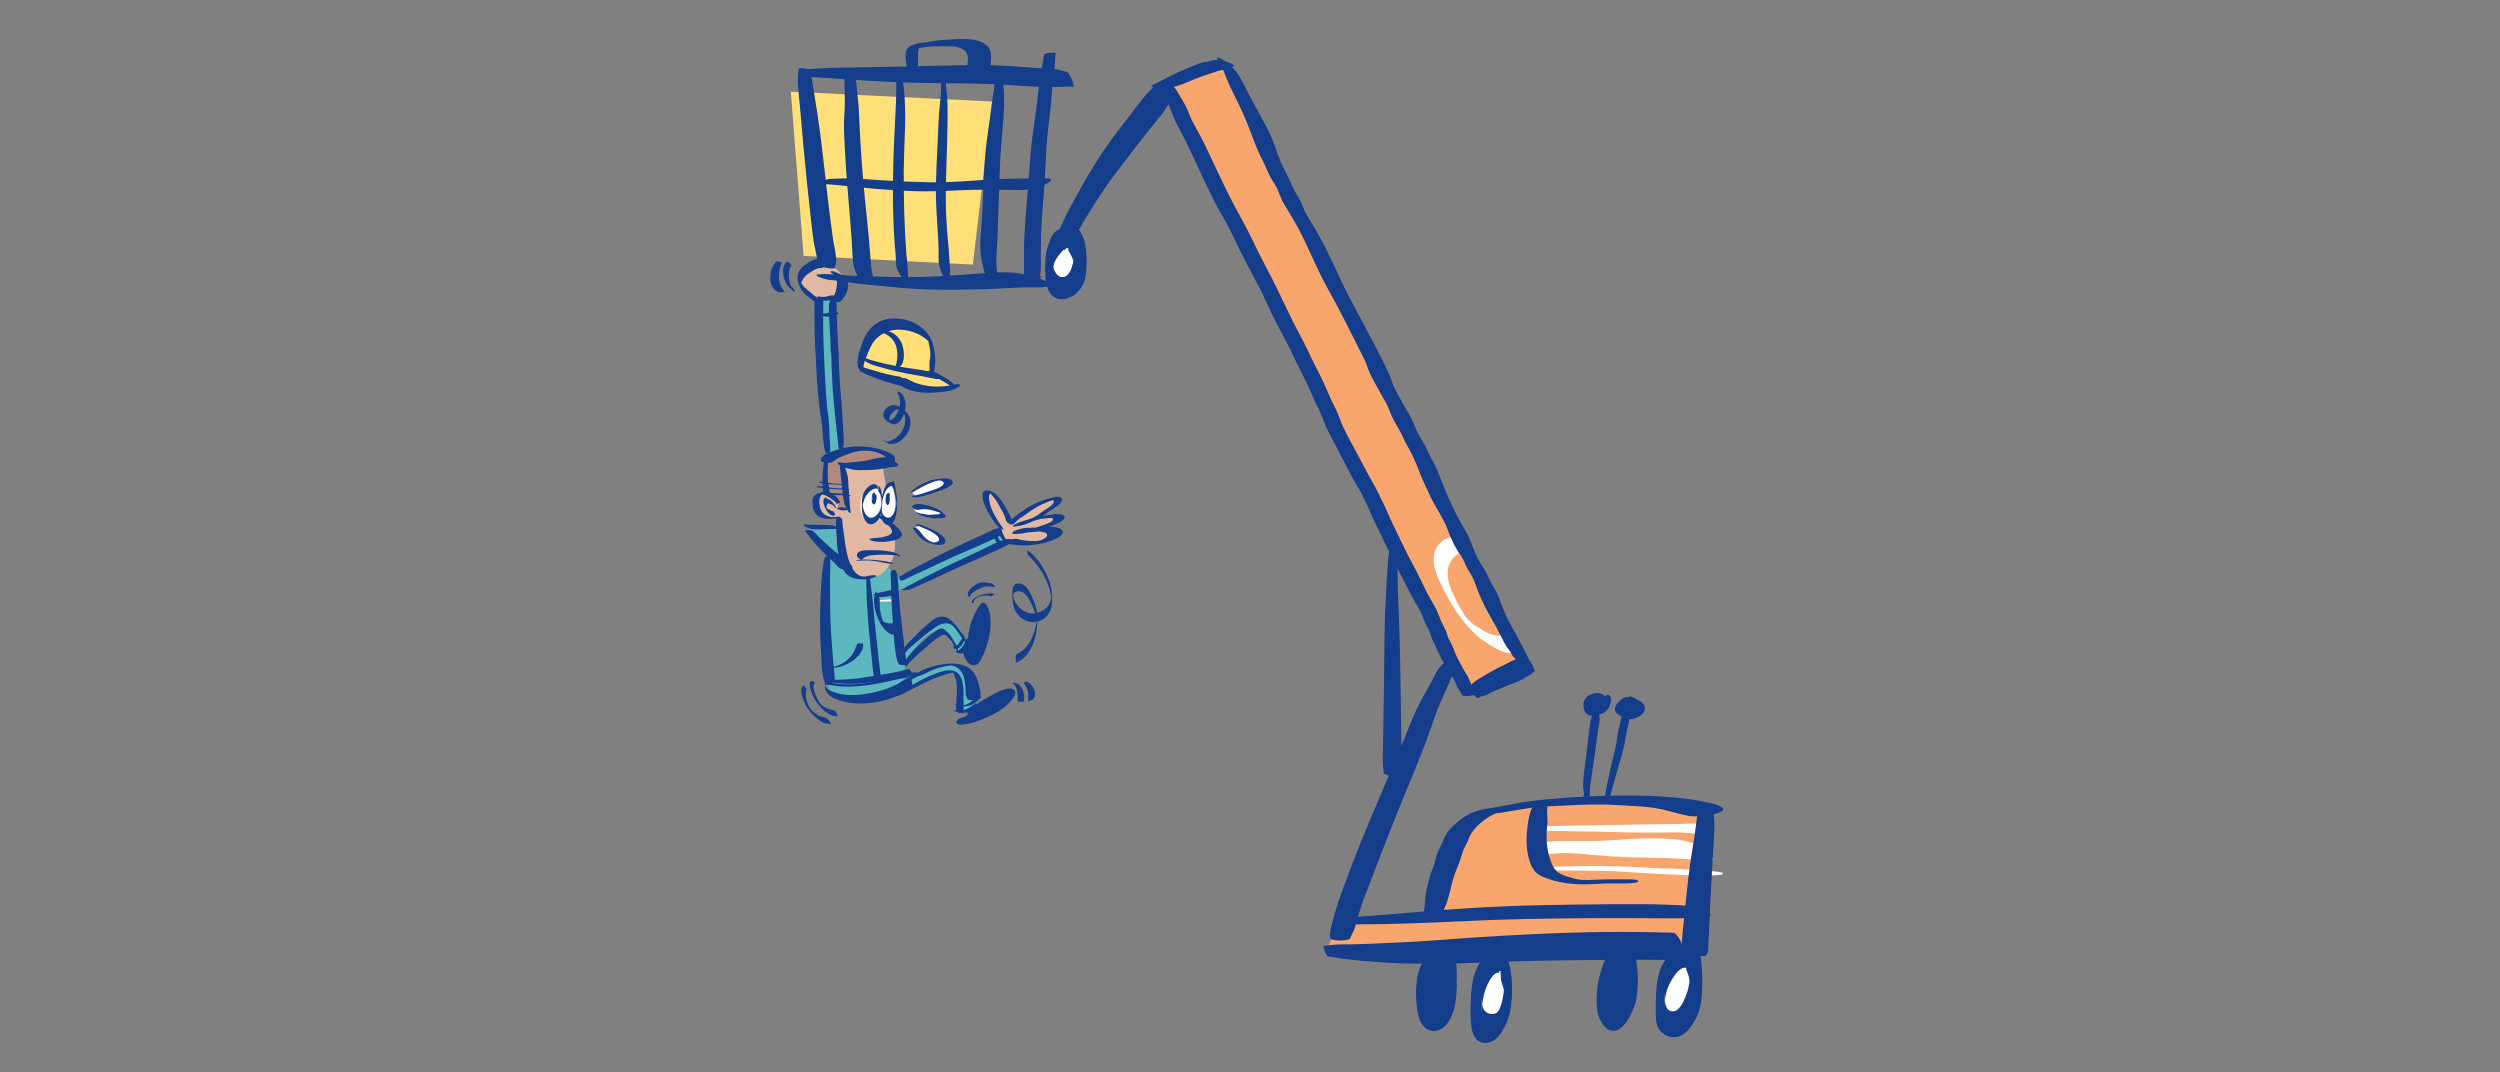<svg xmlns="http://www.w3.org/2000/svg" xmlns:xlink="http://www.w3.org/1999/xlink" id="Layer_1" x="0px" y="0px" viewBox="0 0 1096 470" style="enable-background:new 0 0 1096 470;" xml:space="preserve"><rect x="0" y="0" width="1096" height="470" fill="#808080" stroke="none"/><style type="text/css">	.st0{fill:#F8A66D;}	.st1{fill:#FFDF78;}	.st2{fill:#E1B9A2;}	.st3{fill:#5DB7BE;}	.st4{fill:#143D8C;}	.st5{fill:#FFFFFF;}	.st6{fill:#B0887D;}</style><g>	<path class="st0" d="M587.5,403.7l-6.2,13.1l161.8,0.7l4.8-63.3c0,0-103-14.5-112.2,19.2l-7.6,27.1L587.5,403.7z"></path>	<polygon class="st0" points="512.6,38.8 643.9,304.6 670.1,291.5 536.6,27.8  "></polygon>	<polygon class="st1" points="346.7,40.2 352.3,112.2 426.5,116 434.9,44.5  "></polygon>	<path class="st2" d="M357.7,131.2c0,0-17.4-10.3,2.6-15.6c0,0,16.2,2.1,6.2,16.1"></path>	<polyline class="st3" points="363,199.5 357.7,131.2 365.6,130.3 369.4,197  "></polyline>	<g>		<path class="st4" d="M657.3,420.2c0.1-1.6-1.7-1.7-2.8-1.6c-2.3,0.3-3.5,2.9-4.8,4.6c-3.6,4.9-4.6,10.5-4.8,16.5   c-0.1,3.7-0.2,7.3,1.2,10.7c0.9,2.2,2.5,3.5,5,3.5c4.6,0,7.1-4.1,8.9-7.7c3.1-6.1,3.4-12.4,2.2-18.9c-0.4-2.1-1.6-6.7-4.2-7.2"></path>		<path class="st4" d="M657.3,419.9c0-1.4-0.2-2.5-1.6-3.1c-0.5-0.2-1-0.4-1.5-0.4c-0.6,0-1.2,0.4-1.7,0.8c-1,0.8-1.7,2-2.5,3.1   c-0.9,1.3-1.9,2.6-2.5,4.1c-1.4,3-2.1,6.3-2.4,9.5c-0.4,4.5-0.5,9-0.3,13.5c0.2,2.9,0.6,7,3.2,8.9c2.3,1.6,5.5,1,7.6-0.7   c2.2-1.8,3.7-4.6,4.8-7.1c1.5-3.4,2.2-7,2.3-10.7c0.2-4.8,0.2-9.8-0.9-14.5c-0.3-1.3-0.7-2.7-1.3-3.9c-0.6-1.1-1.3-2.2-2.7-1.9   c-0.2,0-0.1,2.5-0.1,2.7c0,0.6,0,1.3,0,1.9c0,0.1,0,0.7,0.1,0.8c1.7,1.2,2.9,3.2,3.5,5.1c0.3,1,0.5,2,0.7,3c0.2,1.3,0.4,3,0.5,4   c0,0.1,0.1-2.9,0-1.6c0,0.3-0.1,0.7-0.1,1c-0.1,0.8-0.2,1.7-0.4,2.5c-0.3,1.6-0.8,3.1-1.5,4.6c-1,2.3-2.2,4.7-3.9,6.6   c-1.6,1.8-3.8,3-6.3,2.7c-2.6-0.2-4.1-2.2-4.8-4.6c-0.2-0.8-0.4-1.6-0.5-2.4c-0.1-0.4-0.1-0.8-0.1-1.2c0-0.3-0.1-1.2,0,0.1   c0,0.2,0,0.6,0,0c0-0.4,0-0.7,0-1.1c0-0.7,0.1-1.4,0.1-2.1c0.3-2.9,0.8-5.9,1.9-8.7c0.6-1.5,1.4-3,2.3-4.5   c0.7-1.2,1.4-2.4,2.3-3.4c0.8-1.1,1.8-1.8,3.1-2.3c0.5-0.2,1-0.3,1.6-0.3c0.3,0,1,0.2,1,0.6c0,0.1,0,0.5,0,0.2   C657.4,420.8,657.3,420.4,657.3,419.9L657.3,419.9z"></path>	</g>	<g>		<path class="st4" d="M627.9,418.4c-1.9,0-3.3,3.4-3.9,4.7c-2.2,4.4-3.3,9.3-2.9,14.3c0.3,4.3,1.5,11.1,6.9,11.4   c7.3,0.5,10.3-10.4,10.4-16.2c0.1-4.6,0.4-9.9-2.8-13.5"></path>		<path class="st4" d="M627.9,417c-2-0.2-3.2,2.4-3.9,3.9c-1.5,2.9-2.6,6.1-2.9,9.3c-0.4,3.8-0.4,7.8,0.1,11.6   c0.3,2.2,0.7,4.6,1.8,6.6c1.1,2,2.8,3.4,5.1,3.6c2.1,0.1,3.9-0.8,5.4-2.2c3-3,4.3-7.7,4.8-11.8c0.1-0.7,0.1-1.5,0.2-2.2   c0-0.7,0-1.3,0.1-2c0-0.2,0-1.4,0-0.5c0-2.7,0.1-5.3,0-8c-0.1-3.3-0.4-7.2-2.9-9.6c0,0-0.1,1.2-0.1,1c0,0.8,0,1.7,0,2.5   c0,0.8,0,1.7,0,2.5c0,0.3-0.1,0.8,0.1,1c1.6,2.1,2.5,4.6,2.7,7.2c0,0.3,0.1,0.3,0,0.6c0-0.2,0-0.4,0-0.6c0,0,0-0.7,0-0.3   c0,0.5,0-0.7,0-0.2c0,0.2,0,0.3,0,0.5c0,0.3,0,0.7,0,1c0,0.3,0,0.6,0,0.9c0-0.3,0-0.6,0-1c0-0.1,0-0.5,0-0.1   c0,0.4-0.1,0.8-0.1,1.2c-0.5,3.8-1.7,7.9-4.2,10.9c-2.3,2.7-6.5,4.2-9.4,1.5c-1.4-1.3-2.2-3.1-2.6-4.9c-0.2-0.9-0.4-1.9-0.5-2.9   c-0.1-0.4-0.1-0.8-0.1-1.2c0-0.2,0-0.5,0-0.7c-0.1-0.6,0,2,0,1.7c0-0.2,0-0.4,0-0.6c0.3-3.6,1.4-7.1,2.9-10.4c0.5-1,0.9-2,1.5-3   c0.5-1,1.3-2.1,2.4-2.3C628.1,419.8,628,417,627.9,417L627.9,417z"></path>	</g>	<g>		<path class="st4" d="M741.9,417.5c-1.3-1.7-2.5-1.8-4.2-0.7c-2.9,1.9-5.3,4.3-7.4,7c-3.8,5.1-4.3,11.5-4.3,17.6   c0,2.5,0.1,5.1,1.9,6.9c1.7,1.7,4.6,3.1,7.1,2.5c4.2-0.9,6.1-4.1,8.1-7.6c3.2-5.4,3.4-12.1,2.7-18.1c-0.4-3.3-1-7.1-4-9"></path>		<path class="st4" d="M741.9,415.5c-0.7-1.1-1.8-2.5-3.3-2c-1.4,0.5-2.8,1.6-4,2.5c-2.5,2-4.8,4.8-6.2,7.7   c-1.3,2.9-1.9,6.1-2.2,9.2c-0.2,2.1-0.2,4.2-0.3,6.3c0,2.5-0.1,5,0.1,7.5c0.1,1.5,0.4,3.1,1.2,4.4c0.8,1.3,2.1,2.3,3.4,2.9   c2.8,1.3,5.8,0.8,8.2-1.2c2.1-1.7,3.7-4.4,4.9-6.8c1.5-3,2.2-6.4,2.4-9.8c0.3-5.2,0.3-10.5-0.4-15.7c-0.4-2.9-1-6.5-3.9-7.9   c0,0-0.1,3.2-0.1,3.4c0,0.8,0,1.6,0,2.4c0,0.2-0.1,0.9,0.1,1c2,1.8,3.1,4.2,3.6,6.8c0.2,1.3,0.4,2.6,0.5,3.9c0,0.3,0.1,0.7,0.1,1   c0,0.1,0.1,0.5,0,0.2c0,0.1,0,0.2,0,0.3c0-0.4,0-0.7,0-1.1c0-0.3,0-0.6,0-0.8c0-0.6,0,0.1,0,0.3c-0.2,3-1,5.9-2.3,8.6   c-1.1,2.1-2.4,4.4-4.2,6.1c-1.8,1.7-4.3,2.8-6.7,2.4c-2.5-0.4-5.1-2.1-6-4.6c-0.2-0.6-0.4-1.3-0.5-1.9c0-0.3,0-0.6,0,0   c0,0.3,0,0.6,0,0.9c0-0.2,0-0.4,0-0.5c0.1,0.8,0,0.4,0,0.2c0-0.7,0-0.1,0,0.1c0-0.1,0-0.6,0-0.1c0-0.1,0-0.3,0-0.4   c0-0.7,0.1-1.3,0.1-2c0.3-2.9,0.9-5.8,2.2-8.5c1.4-3,3.7-5.5,6-7.8c1.2-1.1,2.5-2.4,3.9-3.2c1.3-0.7,2.2-0.6,3.3,0.3   c0,0,0.1-0.7,0.1-0.6c0-0.5,0-0.9,0-1.4c0-0.5,0-0.9,0-1.4C741.9,416,742,415.7,741.9,415.5L741.9,415.5z"></path>	</g>	<g>		<path class="st4" d="M709.6,417.5c-4.3-3.3-8.3,12.7-8.7,14.5c-0.6,3.2-1.3,6.4-0.3,9.6c0.6,1.8,2,4.6,3.5,5.8   c6.7,4.9,12.1-7.7,13.1-12.2c1-4.2,0.6-8-0.3-12.1c-0.4-1.9-1.6-3.8-1.9-5.6"></path>		<path class="st4" d="M709.6,416.5c-0.4-0.6-1-1.3-1.8-1.1c-0.6,0.1-1.2,0.6-1.6,1c-1.4,1.4-2.2,3.4-2.9,5.2   c-1.5,3.9-2.7,8-3.1,12.2c-0.3,2.9-0.3,6,0,9c0.2,1.8,0.8,3.5,1.7,5c1.2,2.2,3.2,4.5,6,4.1c2.2-0.3,3.9-2.2,5.1-3.9   c1.4-2,2.5-4.2,3.4-6.5c1.5-4.1,1.6-8.4,1.6-12.8c0-2.8-0.3-5.6-0.8-8.4c-0.2-1-0.5-2-0.9-3c-0.4-1-0.9-2-1.1-3.1   c-0.1-0.4-0.1,0.5-0.1,0.3c-0.1,0.7-0.1,1.4-0.1,2c0,1.4-0.1,2.8,0.1,4.2c0.3,1.8,1.2,3.3,1.7,5c0.6,1.8,0.7,3.8,0.9,5.6   c0.1,0.9,0.1-4.2,0-2.4c0,0.5-0.1,0.9-0.2,1.4c-0.1,0.7-0.2,1.3-0.4,2c-0.2,0.9-0.5,1.7-0.8,2.6c-0.8,2.1-1.8,4.2-3.1,6   c-1.1,1.6-2.6,3.3-4.5,3.9c-2,0.7-4.1-0.2-5.4-1.7c-1-1.1-1.7-2.4-2.2-3.8c-0.3-0.8-0.5-1.6-0.7-2.4c0-0.2,0-0.4-0.1-0.6   c0.6,3.6-0.1,4,0,2.6c0.1-0.5,0.1-1.1,0.2-1.6c0.6-3.7,1.5-7.3,2.8-10.8c0.7-2.1,1.6-4.2,2.9-6.1c0.7-1.1,2-2.4,3.5-2.2   C709.6,418.5,709.8,416.7,709.6,416.5L709.6,416.5z"></path>	</g>	<path class="st4" d="M364.3,122.8c0.8,0,1.6,0.1,2.4,0.2c0.2,0,1.3,0.2,0.7,0.1c0.5,0.1,0.9,0.1,1.4,0.2c1.5,0.2,3.1,0.5,4.6,0.7  c3.4,0.5,6.8,0.8,10.2,1.1c6.2,0.6,12.5,1.3,18.8,1.6c12.7,0.6,25.5,0.3,38.1-0.3c1.7-0.1,3.5-0.2,5.2-0.3c0.8,0,1.6-0.1,2.5-0.1  c-0.1,0-1.5,0.1-0.5,0c0.2,0,0.4,0,0.7,0c0.4,0,0.9,0,1.3,0c1.6,0,3.3,0,4.9,0c1.7,0,3.7,0,5.2-0.8c1.8-0.9-4.1-3.2-4.2-3.2  c-3.2-1.1-6.3-1.8-9.7-2.3c-2-0.3-4-0.3-6-0.3c-3.5,0-6.9,0.2-10.4,0.5c-5.9,0.4-11.7,0.9-17.6,1.2c-11.4,0.6-22.9,0.4-34.4-0.1  c-3.2-0.1-6.4-0.2-9.6-0.5c-3.1-0.3-6.3-0.5-9.4-0.2c-1.4,0.1,0.2,1,0.7,1.2C360.7,122.1,362.6,122.7,364.3,122.8L364.3,122.8z"></path>	<g>		<path class="st4" d="M470.5,104.9c-1.1-1.1-1.8-2.1-3.4-2.1c-1.4,0-3.4,0.8-4.4,1.7c-1.7,1.6-2.7,5.1-3.4,7.3   c-1.1,3.3-1.1,6.4-0.3,9.8c1.7,6.9,8.3,7.5,13,3c3-2.9,4.7-7.7,4.1-11.9c-0.6-3.8-2.5-8.4-6.1-9.9"></path>		<path class="st4" d="M470.5,103.5c-0.8-1.1-1.5-2.4-2.8-2.9c-1.2-0.5-2.5-0.5-3.7,0.1c-2.2,1-3.2,3.3-4,5.5   c-0.4,1.1-0.8,2.3-1.1,3.5c-0.5,1.8-0.6,3.6-0.6,5.4c-0.1,3.8-0.3,8.2,1.2,11.8c0.7,1.8,2.1,3.4,4,4c1.8,0.6,3.8,0.3,5.5-0.5   c2.2-0.9,3.9-2.6,5.2-4.6c1.6-2.6,2-5.5,2.1-8.5c0.1-4.4,0.2-8.9-1.4-13.1c-0.9-2.4-2.4-4.8-5.1-5.4c-0.1,0-0.2,3.7-0.2,4   c0,1,0,1.9,0,2.9c0,0.2-0.1,1.1,0.1,1.2c3.4,2.3,5.5,6.3,6.1,10.3c0,0.1,0,0.2,0,0.3c0-0.9,0-1.9,0-2.8c0.1-2.8,0.1-3.8,0-2.8   c0,0.2-0.1,0.5-0.1,0.7c-0.1,0.7-0.2,1.3-0.4,1.9c-0.4,1.2-0.9,2.4-1.5,3.4c-1.1,1.9-2.6,3.5-4.4,4.7c-2.8,1.7-6.6,1.7-8.8-0.9   c-1.5-1.7-2-4-2.2-6.2c0-0.1,0-0.3,0-0.4c0-0.3-0.1,4.4,0,3.6c0-0.3,0.1-0.6,0.1-0.9c0.1-0.8,0.3-1.6,0.6-2.3c0.3-1,0.7-2.1,1-3.1   c0.8-2.3,1.7-4.6,4-5.8c1.1-0.6,2.3-1.4,3.6-1.5c1.1-0.1,1.9,0.6,2.8,1.2c-0.1,0,0-1.3,0-1.5C470.5,104.6,470.7,103.7,470.5,103.5   L470.5,103.5z"></path>	</g>	<g>		<path class="st5" d="M469.8,109.8c-0.5-2.2-2.4-2.3-3.8-1.1c-2.4,2.3-4.9,5.7-4.2,9.2c0.7,3.2,3.9,6.2,6.6,2.7   c1.1-1.4,1.9-3.6,2.1-5.4c0.3-2.9-0.7-4.5-2.1-6.9"></path>		<path class="st4" d="M469.8,109.5c-0.2-1.1-0.9-2.2-2.2-2.2c-1.3,0-2.3,1.2-3,2.1c-1,1.1-2,2.5-2.5,3.9c-0.5,1.5-0.5,3-0.4,4.6   c0.1,2.2,1.5,5.5,4.2,5.5c1.4,0,2.5-1.2,3.1-2.3c0.8-1.3,1.3-2.7,1.5-4.2c0.1-0.9,0.1-1.9,0.1-2.8c0-0.8,0-1.7-0.2-2.5   c-0.3-1.6-1.2-2.9-2-4.3c0,0,0,0.4,0,0.4c0,0.3,0,0.6,0,0.9c0,0.3-0.1,0.9,0,1.2c0.6,1.1,1.3,2.2,1.7,3.3c0.2,0.5,0.3,1.1,0.4,1.6   c0,0.2,0,0.9,0,0c0-0.9,0-0.2,0,0.1c0,0.3-0.1,0.6-0.2,1c-0.5,2.1-1.8,5.5-4.3,5.7c-2.2,0.2-3.7-2.2-4.1-4.1   c0-0.1-0.1-0.2-0.1-0.4c0-0.1,0-0.1,0-0.2c0-0.4-0.1-0.3,0,0.4c0.1-0.2,0.1-0.6,0.1-0.8c0.2-0.7,0.4-1.5,0.8-2.2   c0.6-1.2,1.4-2.3,2.3-3.3c0.7-0.9,1.6-1.9,2.8-2.1c1.1-0.2,1.8,0.6,2,1.5C469.7,109.9,469.8,109.7,469.8,109.5L469.8,109.5z"></path>	</g>	<path class="st4" d="M508.1,37.1c1.3,1.4,2,3.3,2.7,5c0.7,1.9,1.5,3.8,2.3,5.7c0.9,2.3,1.8,4.6,2.9,6.8c1.1,2.2,2.4,4.4,3.5,6.6  c4.4,8.9,8.3,18.1,12.8,26.9c2.3,4.5,4.9,8.7,7.2,13.2c2.2,4.4,4.2,8.9,6.5,13.2c2.3,4.5,4.8,9,7.1,13.5c2.2,4.5,4.2,9.2,6.5,13.7  c2.3,4.4,4.7,8.6,6.8,13.1c2.1,4.5,4.4,8.8,6.5,13.2c1.1,2.3,2.1,4.5,3,6.8c1,2.3,2.3,4.4,3.2,6.7c1,2.2,1.7,4.5,2.7,6.7  c1.1,2.3,2.4,4.6,3.6,6.8c2.4,4.5,4.6,9.1,7,13.5c1.2,2.2,2.5,4.3,3.7,6.5c1.2,2.1,2.2,4.4,3.3,6.6c1.1,2.1,1.8,4.4,2.9,6.5  c1.1,2.3,2.3,4.6,3.4,6.9c2.2,4.6,4.3,9.2,6.7,13.7c2.3,4.3,4.4,8.7,6.7,13c1.1,2.2,2.5,4.2,3.6,6.4c1,2.2,1.8,4.4,2.9,6.6  c0.5,0.9,1,1.9,1.4,2.9c0.4,1.1,0.6,2.3,1.2,3.3c1,2.1,2,4.1,2.9,6.2c0.9,2.1,2.2,4,3.3,6c1.1,2,2.5,3.7,3.5,5.8  c0.5,1,0.8,2.1,1.4,3c0.6,0.9,1.2,1.7,1.6,2.7c0.5,1.3,6.4,0.1,6.2-0.5c-0.3-0.9-0.9-1.7-1.4-2.6c-0.6-1-0.9-2.1-1.4-3.2  c-0.8-2.1-2.2-3.8-3.2-5.8c-1.1-2.1-2.3-4.1-3.2-6.3c-0.4-1-0.7-2.1-1.2-3.1c-0.5-1.1-1.1-2.1-1.6-3.1c-0.5-1-0.7-2-1-2.9  c-0.4-1.1-1-2.2-1.6-3.3c-1.1-2.1-1.8-4.4-2.8-6.6c-1.1-2.2-2.5-4.3-3.6-6.4c-1.2-2.2-2.2-4.4-3.3-6.7c-2.2-4.5-4.7-8.9-6.9-13.4  c-2.2-4.6-4.5-9.1-6.6-13.7c-1-2.2-1.8-4.4-2.9-6.5c-1.2-2.2-2.1-4.4-3.3-6.6c-2.5-4.4-4.9-8.8-7.2-13.3c-2.3-4.5-5-8.9-7.1-13.5  c-1-2.2-1.7-4.5-2.7-6.7c-1-2.3-2.3-4.4-3.2-6.7c-1.9-4.6-4.1-9.1-6.4-13.5c-2.2-4.4-4.2-9-6.6-13.3c-4.8-8.9-8.7-18.1-13.4-27  c-2.3-4.5-4.7-8.9-6.8-13.4c-2.1-4.5-4.5-8.9-6.9-13.3c-4.8-8.7-8.9-17.8-13.2-26.8c-1.1-2.3-2.1-4.5-3.3-6.7  c-1.2-2.2-2.5-4.4-3.6-6.6c-1.1-2.2-1.8-4.6-2.9-6.7c-1-1.8-2.1-3.6-3.2-5.5c-1-1.8-2.2-3.3-3.9-4.4c-0.7-0.5-2.1-0.2-2.9-0.1  C509.5,36.4,507.7,36.7,508.1,37.1L508.1,37.1z"></path>	<path class="st4" d="M633,290.7c-1.5,1.2-2.6,2.7-3.5,4.4c-0.9,1.8-1.8,3.5-2.7,5.2c-2.1,3.7-4.2,7.3-6,11.2c-1.8,3.9-3.3,8-5,11.9  c-1.8,4.1-3.4,8.2-5.1,12.3c-6.8,16.2-14,32.3-20,48.7c-1.7,4.5-3.4,9-4.8,13.6c-0.7,2.3-1.3,4.5-1.9,6.8c-0.3,1.1-0.6,2.2-0.8,3.4  c-0.1,1.1-0.4,2,0,3.1c0.2,0.5,0.9,0.6,1.3,0.7c1,0.2,2.1,0.3,3.1,0.3c1,0,2.1-0.1,3.1-0.3c0.4-0.1,1.1-0.2,1.3-0.7  c0.2-0.9,0.8-1.8,1.2-2.7c0.5-1,0.8-1.9,1.1-3c0.6-2.1,1.2-4.2,1.8-6.2c1.3-4.1,2.8-8.1,4.4-12.1c3.1-8.1,6.2-16.3,9.4-24.3  c3.2-8.1,6.5-16.1,9.8-24.1c1.7-4.1,3.3-8.2,4.9-12.3c1.5-4,2.9-8,4.3-12c1.5-4.3,3.3-8.4,5.2-12.5c0.9-2,1.8-4,2.6-6.1  c0.3-0.9,0.7-1.7,0.9-2.6c0.2-0.9,0.5-1.8,1-2.5c0.4-0.6-1.7-0.7-2-0.7c-0.7,0-1.5,0-2.2,0.1C633.8,290.4,633.3,290.4,633,290.7  L633,290.7z"></path>	<path class="st4" d="M609.6,237.5c-0.5,3.3-1,6.5-1.2,9.8c-0.2,3.3-0.5,6.5-0.6,9.8c-0.4,6.5-0.7,13-0.8,19.6  c-0.1,13.2-0.3,26.4-0.5,39.6c-0.1,3.7-0.1,7.5-0.2,11.2c0,1.8-0.1,3.7-0.1,5.5c0,1.9,0.2,3.9,0.4,5.8c0,0.4,0.7,0.7,1,0.8  c0.8,0.4,1.7,0.6,2.6,0.8c0.4,0.1,3.8,0.9,3.9,0.1c0.2-1.6,0.4-3.3,0.4-5c0-1.7-0.1-3.4-0.1-5.1c0-3.3-0.1-6.6-0.1-10  c-0.1-6.6-0.2-13.3-0.3-19.9c-0.1-6.7-0.2-13.3-0.4-20c-0.1-6.6-0.5-13.3-0.7-19.9c-0.1-3.8-0.2-7.5-0.2-11.3  c0-3.8-0.2-7.6-0.3-11.4C612.2,237.7,609.6,237.3,609.6,237.5L609.6,237.5z"></path>	<path class="st4" d="M591.4,405.3c5.6-0.1,11-0.1,16.6-0.2c5.3-0.1,10.6-0.3,15.9-0.5c5.3-0.2,10.7-0.4,16-0.7c0.3,0,0.7,0,1,0  c0.1,0,0.2,0,0.3,0c-0.2,0-0.2,0,0,0c0.6,0,1.3-0.1,1.9-0.1c1.3-0.1,2.5-0.1,3.8-0.2c2.5-0.1,5-0.2,7.5-0.3  c20-0.7,40.1-0.8,60.1-0.8c5.6,0,11.2,0.1,16.9,0.1c2.7,0,5.5,0,8.2-0.1c2.6-0.1,5.2-0.3,7.8-0.4c0.4,0,2.3,0.1,2.5-0.7  c0.2-0.8-1.6-1.6-1.9-1.8c-3.2-1.7-7.1-2.5-10.7-2.7c-5.3-0.2-10.6-0.5-15.9-0.5c-5,0-10,0-15,0c-9.9,0.1-19.7,0.2-29.6,0.4  c-20.1,0.4-40.2,1.6-60.2,3.4c-5.3,0.5-10.6,0.9-15.8,1.3c-4.9,0.4-10,0.6-14.7,2c-0.6,0.2,1.5,1.1,1.6,1.1  C588.8,405,590.1,405.3,591.4,405.3L591.4,405.3z"></path>	<path class="st4" d="M582.3,419.3c2.7,0.3,5.3,0.9,7.9,1.2c2.6,0.3,5.1,0.6,7.7,0.8c5.1,0.4,10.2,0.8,15.3,1  c10.2,0.3,20.4,0.3,30.6-0.1c10.1-0.4,20.1-0.8,30.2-1c10.2-0.2,20.4-0.3,30.6-0.4c11.4-0.1,22.7-0.1,34.1,0.2  c0.6,0,0.3-2.2,0.3-2.2c-0.2-1.5-0.8-3.1-1.4-4.5c-0.6-1.4-1.3-2.9-2.3-4.1c-0.5-0.6-1-1.3-1.8-1.3c-10.1-0.3-20.3-0.4-30.4-0.3  c-10.1,0.1-20.2,0.4-30.3,0.9c-10,0.5-19.9,1-29.9,1.7c-10,0.7-19.9,1.6-29.9,2c-5.5,0.2-11.1,0.5-16.6,0.7c-2.7,0.1-5.3,0.1-8,0.1  c-2.7,0-5.4,0.3-8.1,0.7C579.8,414.4,581.3,419.1,582.3,419.3L582.3,419.3z"></path>	<path class="st4" d="M631.6,401.3c0.3-0.7,0.9-1.1,1.1-1.8c0.2-0.6,0.5-1.2,0.8-1.8c0.5-1.2,0.9-2.4,1.3-3.7c0.8-2.6,1.3-5.2,2-7.7  c0.7-2.5,1.6-4.9,2.6-7.3c1.1-2.4,1.4-5,2.6-7.3c-0.1,0.1-0.1,0.2-0.2,0.3c0.5-1,1.1-2,1.6-3.1c0.5-1,0.8-2,1.3-3  c-0.1,0.1-0.1,0.2-0.2,0.4c1.5-2.9,3.9-5.1,6.5-7c1.4-1,2.5-1.7,4.1-2.5c0.1,0,0.4-0.2,0.5-0.2c-0.7,0.1-0.5,0.2-0.2,0.1  c0.2,0,0.4-0.1,0.6-0.2c-1,0.5-0.9,0.2-0.4,0.1c0.9-0.2-0.7,0.1-0.7,0.1c0.2,0,0.4-0.1,0.6-0.1c0.5-0.1,1-0.1,1.4-0.2  c-2.8,0.4,0.4-0.1,1.2-0.1c0.4-0.1,0.8-0.1,1.2-0.2c1-0.2,1.9-0.3,2.9-0.5c1.8-0.3,3.7-0.6,5.5-0.9c0.9-0.1,1.7-0.3,2.6-0.4  c0.4-0.1,0.9-0.1,1.3-0.2c1.1-0.1-0.9,0.1-0.9,0.1c0.3,0,0.7-0.1,1-0.1c1.9-0.2,3.7-0.4,5.6-0.5c0.9-0.1,1.8-0.1,2.7-0.2  c0.2,0,0.4,0,0.7,0c-0.4,0-0.9,0.1-1.3,0.1c0.1,0,0.2,0,0.3,0c0.5,0,1.1-0.1,1.6-0.1c1.9-0.1,3.7-0.2,5.6-0.3  c3.7-0.2,7.5-0.3,11.2-0.4c0.4,0,0.9,0,1.3,0c0.2,0,0.5,0,0.7,0c0,0-1.7,0-0.7,0c0.9,0,1.9,0,2.8,0c1.9,0,3.7,0.1,5.5,0.2  c3.5,0.1,7,0.4,10.5,0.6c0.7,0.1-1.4-0.1-0.6-0.1c0.3,0,0.5,0,0.8,0.1c0.5,0,1,0.1,1.5,0.1c1,0.1,1.9,0.2,2.9,0.3  c1.9,0.2,3.8,0.5,5.7,0.9c0.4,0.1,0.9,0.2,1.3,0.3c0.9,0.2-0.6-0.1-0.6-0.1c0.3,0.1,0.6,0.1,0.9,0.2c0.9,0.2,1.8,0.4,2.8,0.7  c2.5,0.7,4.9,1.3,7.5,1.8c1.7,0.3,3.5,0.2,5.2,0.1c1.9-0.1,3.8-0.3,5.7-0.8c0.6-0.2,5.7-1.5,3.9-2.8c-2.1-1.5-4.8-2-7.2-2.5  c-2.9-0.6-5.8-1.2-8.7-1.5c-5.6-0.7-11.3-1.1-17-1.3c-11.8-0.4-23.5,0-35.2,0.8c-5.8,0.4-11.5,0.9-17.2,1.7  c-2.6,0.3-5.1,0.8-7.7,1.3c-1.8,0.3-3.6,0.7-5.4,1c-0.5,0.1-1.1,0.2-1.6,0.3c2.2-0.5-0.2,0-0.7,0.1c-3.3,0.5-6.6,1-9.6,2.4  c-2.2,1-4.4,2.5-6.2,4.1c-1.7,1.4-3.3,3-4.5,4.8c-1.2,1.9-1.8,4-2.8,6c-0.6,1.2-1.2,2.3-1.6,3.6c-0.4,1.2-0.6,2.5-1,3.8  c-0.4,1.4-1,2.6-1.5,4c-0.4,1.3-0.8,2.5-1.1,3.8c-0.3,1.3-0.6,2.6-0.9,3.9c-0.3,1.4-0.4,2.8-0.5,4.2c-0.1,1.3-0.2,2.6-0.4,3.9  c-0.1,0.6-0.3,1.3-0.4,1.9c-0.1,0.4-0.1,0.4,0.1,0.7c0.2,0.4,0.5,0.7,0.7,1c0.2,0.3,0.7,0.3,1.1,0.4c0.8,0.1,1.7,0,2.5-0.1  c0.8-0.1,1.7-0.2,2.5-0.4C631,401.8,631.5,401.7,631.6,401.3L631.6,401.3z"></path>	<g>		<path class="st5" d="M657.3,425.7c-2.5-2.3-5.3,3.7-5.9,5.2c-1.4,3.4-4.3,15.2,1.4,16.2c1.9,0.3,3.1,0.2,4.1-1.4   c1.4-2.5,1.9-5.5,2.3-8.2c0.2-2,0.4-4.2,0-6.2c-0.3-1.7-1.5-3.7-1.2-5.5"></path>		<path class="st4" d="M657.3,424.8c-0.4-0.6-1-1.2-1.8-1.2c-0.7,0-1.3,0.7-1.7,1.1c-1,1-1.7,2.4-2.2,3.7c-1.1,2.5-1.7,5.4-2,8.1   c-0.3,2.6-0.3,5.3,0,8c0.1,1.3,0.4,2.8,1.3,3.8c1,1.2,2.8,1.6,4.3,1.3c2.2-0.4,2.9-3.5,3.4-5.3c0.9-3.4,1.1-7,1.1-10.4   c0-1.9,0.1-4-0.4-5.9c-0.2-0.7-0.4-1.3-0.6-2c-0.1-0.4-0.3-0.7-0.4-1.1c0-0.1-0.1-0.3-0.1-0.4c0-0.1-0.1-0.2-0.1-0.4   c-0.2-1.3-0.2-0.2,0,3.6c0.1-1,0.1-2,0-3c0-0.4,0-0.8,0-1.2c0,0,0-0.5-0.1-0.2c-0.1,0.7-0.1,1.4-0.1,2.1c0,1.2,0,2.3,0.1,3.5   c0.1,1.1,0.4,2.2,0.8,3.3c0.2,0.6,0.4,1.2,0.5,1.8c0.1,0.3,0.1,0.6,0.1,0.9c0.1,0.9,0-2.3,0-2c0,0.2,0,0.3,0,0.5   c-0.1,1.2-0.3,2.5-0.5,3.7c-0.2,1.3-0.5,2.5-0.9,3.7c-0.4,1-0.8,2.1-1.5,2.9c-1.1,1.1-3.1,1-4.4,0.4c-1-0.5-1.7-1.4-2-2.5   c-0.2-0.6-0.3-1.3-0.4-1.9c0-0.1,0-0.4,0,0c0,0.7,0.1,1.5,0,2.1c0,0,0-0.3,0-0.3c0-0.4,0.1-0.8,0.1-1.1c0.3-2.6,0.9-5.2,1.8-7.6   c0.6-1.4,1.3-2.8,2.2-4.1c0.7-1.1,2.1-2.7,3.6-2.2C657.1,426.6,657.4,425.1,657.3,424.8L657.3,424.8z"></path>	</g>	<g>		<path class="st5" d="M739.4,423.9c-2.1-2.3-5.2,1.7-6.2,3.2c-2.8,4.2-4.5,10.2-3,15.2c0.5,1.6,1.1,3,2.9,3.1   c2.5,0.2,4.1-2.5,5-4.4c2.5-5,4.1-12.5,1.2-17.7"></path>		<path class="st4" d="M739.4,423.3c-0.4-0.6-1-1.1-1.8-1.2c-0.8-0.1-1.4,0.3-2,0.8c-1.2,0.9-2.2,2.1-2.9,3.4c-1.1,1.9-2,3.9-2.5,6   c-0.6,2.5-0.6,5.1-0.6,7.7c0.1,2,0.2,4.2,1.2,6c0.9,1.7,3,1.9,4.5,0.9c1.5-1,2.4-2.8,3.1-4.3c0.9-1.8,1.5-3.8,2-5.8   c0.6-2.9,0.6-6,0.5-8.9c-0.1-2.2-0.3-4.7-1.6-6.7c0,0-0.1,0.7-0.1,0.6C739.3,422.2,739.3,422.7,739.4,423.3   c-0.1,0.6-0.3,1.6,0,2.2c0.4,0.8,0.7,1.6,0.9,2.4c0.1,0.4,0.2,0.9,0.3,1.4c0.1,0.5,0.1,1.1,0.2,1.5c0,0.1,0.1-2.3,0-1.3   c0,0.2,0,0.5-0.1,0.7c0,0.4-0.1,0.8-0.2,1.2c-0.2,1-0.4,2.1-0.7,3.1c-0.5,1.6-1.1,3.1-1.8,4.6c-0.7,1.3-1.5,2.7-2.7,3.6   c-1.1,0.8-2.8,1-3.9,0c-1.1-1-1.4-2.9-1.6-4.3c0-0.1,0-0.2,0-0.3c-0.1-0.7-0.1-0.4,0,0.9c0-0.2,0-0.4,0.1-0.6   c0-0.5,0.1-0.9,0.2-1.4c0.2-1.1,0.5-2.1,0.8-3.2c0.6-1.7,1.4-3.3,2.4-4.9c0.8-1.2,1.6-2.5,2.7-3.4c0.9-0.8,2.3-1.8,3.5-1   C739.2,424.3,739.5,423.5,739.4,423.3L739.4,423.3z"></path>	</g>	<path class="st4" d="M392.6,30.5c0.6,6.2,0.3,12.5,0,18.8c-0.3,6.5-0.7,12.9-0.9,19.4c-0.4,13-0.4,26,0.6,39  c0.1,1.5,0.3,3.1,0.4,4.6c0,1,0,2,0.1,3c0.1,1.4,0.4,2.6,1,3.8c1,2,2.6,4.1,4.5,5.3c0.8,0.5,0.4-0.4,0.2-0.8c-0.6-1-1.5-2-2.4-2.8  c0.2,0.2,2.2,2.6,2.3,2.9c0-0.1,0-0.1,0-0.2c0-0.1,0-0.3-0.1-0.4c0-0.4-0.1-0.8-0.1-1.2c-0.1-0.9-0.2-1.9-0.2-2.8  c-0.1-2.5-0.4-4.9-0.6-7.4c-0.5-6.3-0.8-12.6-1-18.8c-0.2-6.3-0.2-12.5-0.2-18.8c0.1-6.3,0.4-12.6,0.6-18.9  c0.2-7.3-0.1-14.5-1.3-21.7c-0.1-0.8-1-1.6-1.5-2.1C393.8,31.2,392.6,30.1,392.6,30.5L392.6,30.5z"></path>	<path class="st4" d="M412.4,29.6c-0.2,2.7,0.2,5.4,0.2,8.1c0,2.8-0.3,5.6-0.6,8.4c-0.6,5.9-0.7,11.8-1,17.6  c-0.3,6-0.6,11.9-0.7,17.9c-0.1,6.1,0.3,12.2,0.7,18.4c0.2,3.2,0.4,6.4,0.5,9.6c0,1.7-0.1,3.3,0,5c0.1,1,0.3,2,0.6,3  c0.2,0.5,0.4,1.1,0.6,1.6c0.2,0.4,0.3,0.8,0.5,1.2c0,0.1,0.3,0.8,0.1,0.2c0.5,1.3,1.1,2.5,1.9,3.6c0.1,0.1,1.1,1.5,1.2,0.9  c0.1-0.6-0.1-1.3-0.3-1.9c-0.1-0.3,0,0.1,0,0.1c0-0.4,0-0.3,0-0.2c0-0.3,0-0.5,0.1-0.8c0.2-1.3,0.4-2.5,0.3-3.8  c-0.1-3.1-0.4-6.2-0.6-9.3c-0.5-6-1.1-12-1.2-18.1c-0.3-12.3,0.6-24.6,0.7-37c0-3.6,0.1-7.2-0.1-10.8c-0.2-3.6-0.9-7.1-1-10.7  c0-0.8-0.5-1.7-0.9-2.3C413.3,30.5,412.4,29.2,412.4,29.6L412.4,29.6z"></path>	<path class="st4" d="M436.5,32.2c-0.2,2.7-0.5,5.3-0.9,7.9c-0.5,2.8-0.7,5.6-1.1,8.4c-0.8,5.6-1.7,11.1-2.3,16.7  c-1.2,11.5-1,23.1-2,34.6c-0.3,3.1-0.5,6.3-0.4,9.4c0.1,1.5,0.2,3.1,0.5,4.6c0.4,2,0.8,4.1,1.5,6.1c0.4,1.2,1.5,2.5,2.4,3.4  c0.2,0.3,1.8,2.1,2.2,1.7c0.7-0.6,0.8-1.8,1-2.7c0.2-1.3-0.3-2.8-0.4-4.1c-0.3-2.8-0.2-5.7,0-8.6c0.4-5.8,0.5-11.5,0.7-17.3  c0.2-5.9,0.4-11.9,0.6-17.8c0.2-6,0.7-12,1.2-18c0.3-3.3,0.6-6.6,0.7-10c0.1-3.5-0.1-7.2-0.4-10.7c-0.1-0.9-1.1-1.9-1.7-2.6  C437.9,33.1,436.5,31.7,436.5,32.2L436.5,32.2z"></path>	<path class="st4" d="M359.5,80.6c5.4,0.2,10.8,0.9,16.2,1.4c5.6,0.6,11.3,1.1,17,1.4c5.9,0.4,11.8,0.6,17.8,0.4  c5.7-0.1,11.4-0.5,17.2-0.6c6.9-0.1,13.7,0.1,20.6,0.1c1.8,0,3.8-0.5,5.4-0.9c1.7-0.4,3.6-1,5.2-1.9c0.5-0.3,2.1-1,1.9-1.7  c-0.2-0.8-2.1-0.6-2.5-0.6c-6,0-12,0-18,0.2c-6.1,0.2-12.2,0.7-18.3,1.1c-3,0.2-6,0.3-9.1,0.4c-0.7,0-1.5,0-2.2,0  c-0.2,0-0.3,0-0.5,0c0.1,0,0.6,0,0.1,0c-0.5,0-0.9,0-1.4,0c-1.5,0-3,0-4.5-0.1c-6.1-0.1-12.2-0.4-18.3-0.8  c-3.4-0.2-6.7-0.5-10.1-0.7c-3.8-0.2-7.6-0.1-11.5,0.1c-1.5,0.1-3.1,0.5-4.5,1.1C359.8,79.7,358.2,80.5,359.5,80.6L359.5,80.6z"></path>	<path class="st4" d="M457.7,24.1c-0.5,3.3-1.2,6.6-1.7,9.8c-0.5,3.3-0.9,6.6-1.2,9.8c-0.7,6.6-1.9,13.2-2.6,19.8  c-0.7,6.6-1,13.1-1.6,19.7c-0.6,6.7-1.1,13.4-1.5,20c-0.2,3.7-0.2,7.4-0.2,11.2c0,1.8,0.1,3.5,0,5.3c0,0.6-0.1,1.3,0.1,1.9  c0.1,0.3,0.2,0.7,0.5,0.9c0.4,0.4,1.1,0.3,1.7,0.3c1.2,0.1,2.7-0.2,3.9-0.5c0.1,0,2-0.8,1.3-1c-0.3-0.1-0.5-0.2-0.8-0.3  c0.2,0.1,0.3,0.2,0.5,0.3c-0.2-1.2,0.2-2.4,0.2-3.6c0-1.6,0-3.1,0-4.7c0-3.3,0-6.6,0.1-9.8c0.2-6.6,0.8-13.1,1.3-19.7  c0.5-6.4,0.7-12.9,1.1-19.3c0.4-6.5,1.4-12.9,2-19.4c0.3-3.6,0.5-7.2,1-10.8c0.5-3.6,0.8-7.2,1-10.8  C462.6,22.9,457.8,23.1,457.7,24.1L457.7,24.1z"></path>	<path class="st4" d="M509.7,39c1.6-0.1,3.1-0.3,4.7-0.8c1.3-0.4,2.5-0.8,3.7-1.2c2.5-0.9,4.9-2.1,7.4-3c2.6-0.9,5.3-1.9,7.9-2.7  c1.2-0.4,2.5-0.7,3.7-0.9c1.2-0.2,2.5-0.6,3.6-1.3c1.3-0.8-3-2-3.3-2.1c-2-0.5-4.5-1.1-6.4-0.4c-1.1,0.4-2.4,0.5-3.5,0.7  c-1.3,0.3-2.6,0.8-3.8,1.3c-2.4,1-4.7,2-7,3c-2.1,0.9-4.2,2-6.2,3.1c-1.9,1-3.8,1.8-5.7,2.8c-0.6,0.3,1.2,0.9,1.3,0.9  C507.2,38.7,508.5,39.1,509.7,39L509.7,39z"></path>	<path class="st4" d="M648.1,306.1c0.4-0.7,1.5-0.9,2.2-1c1.1-0.2,2-0.8,3-1.3c2.4-1.2,5-2.2,7.5-3.2c2.3-0.9,4.6-1.7,6.8-2.9  c1-0.6,1.9-1.1,2.9-1.7c0.4-0.3,0.8-0.5,1.2-0.8c0.3-0.3,0.6-0.6,1-0.9c0.6-0.4-1.5-2.6-1.6-2.8c-0.8-0.9-1.9-2.2-3.1-2.5  c-1.3-0.3-2.4-0.3-3.7,0.1c-1.1,0.4-2.1,1-3.1,1.5c-2.2,1.2-4.5,2.1-6.7,3.4c-2.3,1.3-4.7,2.6-6.9,4.1c-1.3,0.9-3.6,2.2-3.6,4  C643.9,302.8,647.8,306.6,648.1,306.1L648.1,306.1z"></path>	<path class="st5" d="M640.6,235.9c-2.5-0.4-5.7-0.6-7.8,0.9c-2,1.4-3.4,3.4-4,5.8c-1.1,4.5,1,9.5,2.9,13.5c2.5,5.3,5.4,10.3,8.9,15  c2,2.7,4.3,5.2,6.8,7.5c1.8,1.6,3.7,2.8,5.7,4.1c2,1.2,4.1,2.5,6.4,3.2c1,0.3,2.1,0.4,3.1,0.3c0.5-0.1,0.9-0.1,1.3-0.5  c0.4-0.5,0.6-1,0.8-1.6c0.1-0.4-0.1-0.8-0.3-1.1c-0.4-0.7-0.9-1.5-1.4-2.1c-0.5-0.7-1.1-1.3-1.7-1.9c-0.3-0.2-0.6-0.6-1-0.5  c-0.9,0.2-1.9,0.1-2.8,0.2c-0.8,0.1-1.7-0.1-2.5-0.3c-0.9-0.2-1.8-0.5-2.7-0.9c-0.5-0.2-0.7-0.3-1-0.5c-0.4-0.2-0.8-0.4-1.2-0.7  c-1.5-0.9-3.1-1.8-4.5-2.9c-0.2-0.1-0.6-0.5-0.2-0.2c-0.2-0.2-0.5-0.4-0.7-0.6c-0.2-0.2-0.4-0.3-0.6-0.5c-0.1-0.1-0.2-0.2-0.3-0.3  c0.2,0.1,0.5,0.5,0.2,0.1c-0.2-0.2-0.4-0.4-0.6-0.6c-0.1-0.1-0.9-0.9-0.3-0.3c0.5,0.6-0.1-0.1-0.2-0.3c-0.1-0.2-0.5-0.5-0.6-0.7  c0-0.1,0.7,0.9,0.4,0.5c-0.1-0.1-0.2-0.2-0.2-0.3c-0.2-0.2-0.4-0.5-0.6-0.7c-0.1-0.1-0.2-0.2-0.2-0.3c0-0.1,0.7,0.9,0.4,0.5  c-0.2-0.3-0.4-0.5-0.5-0.8c-0.1-0.2-0.3-0.4-0.4-0.7c-0.1-0.1-0.2-0.3-0.3-0.4c0,0,0.5,0.8,0.3,0.4c-0.3-0.5-0.6-1-0.9-1.5  c-0.3-0.5-0.6-1-0.9-1.5c-0.1-0.1-0.1-0.2-0.2-0.3c0,0,0.4,0.7,0.2,0.3c-0.1-0.3-0.3-0.5-0.4-0.8c-0.5-1-1-2-1.5-3  c-0.2-0.5-0.4-0.9-0.7-1.4c-0.1-0.2-0.2-0.4-0.3-0.6c-0.1-0.2-0.3-0.8-0.1-0.3c-0.4-1-0.7-1.9-1-2.9c-0.5-1.8-0.8-3.8-0.7-5.9  c0.2-2.5,1.3-4.6,3.1-6.4c0.4-0.4,1-0.8,1.4-1.2c0.4-0.5,0.9-0.9,1.3-1.3c0.9-0.7,1.9-1.3,3-1.7C643.7,239.6,641.3,236,640.6,235.9  L640.6,235.9z"></path>	<path class="st4" d="M370.9,30.5c-0.3,1.3-0.7,2.7-0.7,4c0,1.4,0,2.8,0.1,4.3c0.1,2.9,0.1,5.9,0,8.8c-0.1,2.9-0.4,5.8-0.3,8.7  c0.1,3.1,0.2,6.1,0.4,9.2c0.6,12,1.8,23.9,2.7,35.8c0.3,3.3,0.4,6.7,0.6,10c0.1,1.7,0.2,3.3,0.5,4.9c0.1,0.8,0.4,1.5,0.6,2.2  c0.3,0.9,0.8,1.7,1.2,2.6c0.1,0.3,1,0.8,1.3,0.9c0.6,0.3,1.3,0.6,1.9,0.8c0.5,0.2,2.4,1.1,2.8,0.5c0.3-0.4,0.7-1,0.7-1.5  c0.1-0.6-0.2-1.3-0.3-1.9c-0.3-1.4-0.5-2.9-0.6-4.3c-0.3-3-0.4-5.9-0.7-8.9c-0.5-6-1.2-12-1.8-18.1c-1.2-12-2.1-24.1-2.6-36.2  c-0.1-3.3-0.3-6.7-0.7-10c-0.2-1.7-0.4-3.4-0.5-5.1c-0.2-1.8-0.6-3.6-1-5.3C374.4,31.4,370.9,30.2,370.9,30.5L370.9,30.5z"></path>	<path class="st4" d="M354.9,33.7c15.4,1,30.7,2.2,46.1,2.6c15,0.3,30.1,0.1,45.1,1.2c4.2,0.3,8.4,0.6,12.6,0.6c2,0,4,0,6.1,0  c1.9,0,3.8-0.3,5.7-0.1c0.6,0-0.5-3-0.6-3.1c-0.3-0.7-0.6-1.4-1-2c-0.3-0.4-0.6-1.1-1.1-1.3c-1.9-0.6-3.8-1.1-5.7-1.4  c-1.9-0.3-4-0.2-5.9-0.3c-3.7-0.2-7.5-0.5-11.2-0.8c-7.5-0.5-15-0.7-22.5-0.5c-14.8,0.2-29.6,0.7-44.4,0.9  c-4.2,0.1-8.3,0.1-12.5,0.2c-4.1,0.1-8.2,0.4-12.4,0.7c-0.3,0,0.4,1.7,0.5,1.9C354,32.5,354.4,33.7,354.9,33.7L354.9,33.7z"></path>	<path class="st4" d="M350.2,30.1c-0.4,2.7-0.6,5.4-0.3,8.1c0.2,2.8,0.5,5.6,0.8,8.4c0.5,5.8,1,11.6,1.5,17.4  c1.1,11.6,2.3,23.2,3.6,34.8c0.3,2.9,0.7,5.7,1.2,8.6c0.3,1.4,0.7,2.9,0.9,4.3c0.3,1.4,0.7,2.8,0.9,4.2c0.1,0.4,0.6,0.6,0.9,0.8  c0.8,0.3,1.6,0.6,2.5,0.7c0.8,0.2,1.7,0.3,2.6,0.3c0.3,0,1,0,1.1-0.3c0.4-1.1,0.8-2.2,0.7-3.4c-0.1-1.2-0.2-2.5-0.4-3.7  c-0.5-2.5-1-5-1.3-7.6c-0.8-5.8-1.5-11.6-2.2-17.4c-1.4-11.7-2.5-23.4-4.3-35.1c-0.5-3.2-1-6.3-1.5-9.5c-0.3-1.6-0.5-3.2-0.8-4.9  c-0.3-1.6-0.6-3.2-0.8-4.9C355.2,30.2,350.3,29.5,350.2,30.1L350.2,30.1z"></path>	<path class="st5" d="M672.6,364.1c9.1,0.2,18.2,0.3,27.3,0.5c9,0.2,18,0.5,27,0.4c2.4,0,4.8-0.1,7.3-0.1c2.8,0.1,5.5,0.1,8.3,0.5  c0.8,0.1,1.9-0.2,2.6-0.4c0.9-0.3,1.8-0.6,2.7-0.9c0.3-0.1,3-1.4,2.1-1.8c-2-0.7-4-1.1-6-1.2c-2.3-0.1-4.5,0-6.8,0.1  c-4.7,0.1-9.4,0.1-14.2,0.2c-9.7,0.2-19.5,0.3-29.2,0.5c-5.5,0.1-10.9,0.2-16.4,0.3c-1.3,0-2.7,0.5-3.9,1.1  C673,363.3,671.4,364.1,672.6,364.1L672.6,364.1z"></path>	<path class="st5" d="M678.9,374.4c2.3-0.1,4.6-0.4,6.9-0.4c2.4-0.1,4.7,0.1,7.1,0.3c4.8,0.4,9.6,0.9,14.4,1.2  c9.5,0.6,19.1,0.4,28.6,0.9c2.6,0.1,5.2,0.3,7.8,0.6c2.3,0.2,4.5,0.3,6.9,0.2c1.4,0-1.5-3.1-1.7-3.2c-0.9-0.9-1.8-1.7-2.8-2.4  c-0.9-0.6-1.9-1.4-3-1.7c-2.7-0.9-5.4-1.6-8.2-1.9c-2.2-0.2-4.4-0.3-6.7-0.4c-4.5-0.1-8.9-0.1-13.4,0.2c-4.3,0.3-8.7,0.6-13,0.8  c-4.4,0.2-8.9,0.1-13.3,0.1c-2.5,0-4.9-0.1-7.4,0.1c-2.5,0.2-4.9,0.7-7.4,1c-0.9,0.1,1.2,2.1,1.4,2.2c0.7,0.6,1.4,1.2,2.2,1.7  C677.8,373.9,678.4,374.4,678.9,374.4L678.9,374.4z"></path>	<path class="st5" d="M677.7,381.5c5,0.1,10,0.1,15,0.2c0.6,0,1.1,0,1.7,0c1.2,0-0.9,0,0.2,0c0.2,0,0.4,0,0.7,0  c1.6,0,3.3,0.1,4.9,0.1c0.2,0,0.4,0,0.7,0c-1.3-0.1-0.2,0,0.1,0c0.6,0,1.1,0,1.7,0c1.3,0,2.6,0.1,3.8,0.1c4.8,0.2,9.7,0.6,14.5,0.9  c4.9,0.3,9.7,0.5,14.6,0.7c2.6,0.1,5.3,0.3,7.9,0.4c3.3,0.1,6.6,0,9.9-0.3c0.3,0,2.4-0.1,1.9-0.8c-0.2-0.2-0.8-0.3-1-0.4  c-0.9-0.2-1.9-0.3-2.8-0.4c-0.6,0-1.3,0-2-0.1c0.1,0,1.1,0.1,0.3,0c-0.3,0-0.6-0.1-0.9-0.1c-1.5-0.1-3.1-0.3-4.6-0.4  c-2.4-0.1-4.8-0.3-7.2-0.4c-2.8-0.2-5.6-0.3-8.4-0.3c2,0,0,0-0.5,0c-0.6,0-1.2,0-1.8-0.1c-1.3,0-2.6-0.1-3.8-0.2  c-10-0.5-20-1-30-0.7c-5.4,0.1-10.7,0.3-16.1,0.4c-0.3,0-2.2-0.1-1.9,0.5c0.1,0.2,1.1,0.3,1.2,0.4  C676.3,381.5,677,381.5,677.7,381.5L677.7,381.5z"></path>	<path class="st4" d="M466.8,109.5c1.5-2.1,3-4.2,4.5-6.3c1.5-2.1,2.8-4.3,4.1-6.6c2.7-4.5,5.5-9,8.5-13.4c3-4.4,6.3-8.6,9.5-12.9  c3.3-4.3,6.7-8.7,10.1-13c1.9-2.4,3.9-4.8,5.8-7.2c1-1.2,1.8-2.6,2.7-4c0.4-0.6,1-1.3,1.2-2c0.3-0.9,0.5-1.8,0.7-2.7  c0.1-0.4-0.6-1.3-0.7-1.6c-0.4-0.6-0.9-1.3-1.4-1.8c-0.5-0.5-0.9-1-1.5-1.5c-0.3-0.2-0.7-0.6-1.1-0.5c-0.6,0.3-1.2,0.5-1.9,0.8  c-0.7,0.3-1.1,0.8-1.6,1.3c-0.9,1-1.9,1.9-2.8,2.9c-1.9,2-3.5,4.4-5.2,6.5c-3.4,4.3-6.7,8.7-10,13.1c-6.4,8.7-11.9,18-17,27.5  c-1.4,2.6-2.9,5.2-4.1,7.9c-1.3,2.9-2.6,5.7-4,8.5C462.1,105.7,466.5,109.9,466.8,109.5L466.8,109.5z"></path>	<path class="st4" d="M363.9,198.2c0.2-1,0-2,0-3c0-1.2-0.1-2.3-0.2-3.5c-0.1-2.2-0.1-4.5-0.3-6.7c-0.2-2.2-0.5-4.3-0.8-6.5  c-0.2-2.2-0.3-4.3-0.5-6.5c-0.6-9-1-18-1.2-26.9c-0.1-2.6,0-5.2,0-7.7c0-1.2,0-2.5,0-3.7c0-0.6,0.1-1.2,0-1.7  c-0.1-0.6-0.5-0.9-0.7-1.4c-0.3-0.5-2.9,0.3-3,0.9c-0.3,2-0.1,4.2-0.1,6.2c0,2.3,0,4.6,0,6.9c0.1,4.5,0.3,8.9,0.6,13.4  c0.2,4.5,0.4,9,0.8,13.5c0.4,4.3,0.9,8.6,1.6,12.9c0.4,2.5,0.5,5,0.7,7.4c0.1,1.2,0.2,2.4,0.4,3.5c0.1,0.6,0.2,1.3,0.3,1.9  c0.2,0.5,0.4,1,0.5,1.6C362.1,198.9,363.9,198.5,363.9,198.2L363.9,198.2z"></path>	<path class="st4" d="M369.5,197.4c0.2-1.2,0.4-2.3,0.4-3.5c0-1.1,0-2.2-0.1-3.4c-0.1-2.2-0.3-4.4-0.4-6.7c-0.2-4.5-0.6-9-1-13.4  c-0.2-2.2-0.3-4.4-0.4-6.6c-0.1-2.1-0.3-4.2-0.3-6.3c0-1,0.1-1.9,0-2.9c-0.1-1.1-0.3-2.1-0.3-3.2c-0.1-2.1-0.1-4.3-0.3-6.4  c-0.1-1.2,0-2.3-0.1-3.5c0-1.2-0.2-2.3-0.2-3.5c0-1.2,0-2.3,0-3.5c0-1.3,0.1-2.6-0.5-3.7c-0.2-0.4-2.1,0.4-2.3,0.7  c-0.9,2-0.5,4.4-0.5,6.6c0,2.1,0.2,4.2,0.3,6.3c0,2.1,0.3,4.3,0.3,6.4c0,0.9,0,1.9,0.1,2.8c0.1,1.1,0.3,2.2,0.3,3.4  c0,2.1,0.1,4.1,0.2,6.2c0.1,2.2,0.2,4.4,0.3,6.6c0.3,4.4,0.8,8.8,1.2,13.2c0.3,2.5,0.5,5,0.8,7.5c0.1,1.2,0.3,2.4,0.4,3.6  c0.1,0.6,0.1,1.3,0.2,1.9c0.1,0.6,0.3,1.2,0.5,1.8C368.3,198,369.5,197.6,369.5,197.4L369.5,197.4z"></path>	<path class="st4" d="M357.8,136.7c0.4,0.7,1.4,1.2,2.1,1.5c0.8,0.4,1.8,0.6,2.7,0.6c1.7,0.1,3.6-0.3,5-1.3c0.2-0.1-1.4-1.4-1.7-1.3  c-2.4,0.8-5.4,2.3-7.8,0.6C358,136.8,357.8,136.7,357.8,136.7L357.8,136.7z"></path>	<path class="st4" d="M358.7,131.1c0.6,0.2,1.1,0.5,1.7,0.6c0.6,0.1,1.2,0.1,1.8,0.1c0.6,0,1.3-0.1,1.9-0.2c0.3-0.1,0.6-0.1,0.9-0.2  c0.1,0,0.3-0.1,0.4-0.1c0.2-0.1,0.3-0.2,0.5-0.3c0.2-0.2-0.3-1.5-0.6-1.5c-0.3-0.1-0.6-0.1-0.9,0c-0.3,0-0.6,0.1-0.9,0.2  c-0.6,0.2-1.2,0.3-1.8,0.4c-0.6,0.1-1.2,0.1-1.8,0c-0.5,0-1.1-0.2-1.6-0.2C358.2,129.9,358.5,131.1,358.7,131.1L358.7,131.1z"></path>	<path class="st4" d="M358.1,130.3c-0.4-0.3-0.9-0.5-1.3-0.8c-0.4-0.3-0.8-0.7-1.2-1.1c-0.9-0.8-1.8-1.4-2.7-2.2  c-0.8-0.7-1.2-1.6-1.8-2.4c-0.2-0.2,0.1,0.9,0.2,0.5c0-0.2,0-0.4,0.1-0.6c0.1-0.4,0.3-0.8,0.5-1.2c1-1.6,2.5-2.7,4.1-3.6  c0.8-0.5,1.6-1,2.5-1.2c0.4-0.1,0.8-0.2,1.2-0.2c0.5,0,0.8,0.2,1.1-0.2c0.2-0.3-0.1-1.3-0.2-1.5c-0.2-0.6-0.4-1.2-0.8-1.6  c-1.5-1.8-4.7,0.5-6.1,1.4c-1.9,1.2-3.7,2.9-4,5.3c-0.4,2.8,1.2,5.8,3,7.8c0.9,1,1.9,1.7,3,2.4c0.5,0.3,0.9,0.7,1.4,1.1  c0.2,0.2,0.5,0.4,0.8,0.5c0.2,0.1,0.5,0,0.7,0.1c0.3,0.1,0-0.9,0-1C358.6,131.3,358.5,130.7,358.1,130.3L358.1,130.3z"></path>	<path class="st4" d="M367.4,132.5c1.1,0,1.8-1.1,2.4-1.9c0.9-1.2,1.6-2.6,1.9-4.1c0.2-1.2,0.2-2.4-0.2-3.5c-0.9-2-3.3-3-5.2-3.7  c-0.5-0.2-1.3-0.5-1.9-0.4c-0.4,0.1-0.4,0.3-0.1,0.6c0.3,0.2,0.5,0.4,0.8,0.6c0.1,0,0.4,0.4,0.2,0.1c0.1,0.1,0.2,0.2,0.3,0.3  c0.3,0.3,0.6,0.8,0.8,1.3c0.5,1.1,0.6,2.2,0.5,3.3c-0.1,1.3-0.5,2.7-1,3.9c-0.2,0.6-0.7,2-1.4,2.1c-0.4,0,0.8,0.7,0.8,0.7  C366,132.1,366.8,132.5,367.4,132.5L367.4,132.5z"></path>	<path class="st4" d="M345.6,114.8c-1.1-0.2-1.6,1-1.9,1.8c-0.4,0.9-0.5,1.8-0.4,2.8c0.1,1.4,0.4,2.8,1,4.1c0.4,0.9,1,1.8,1.7,2.5  c0.6,0.7,1.3,1.4,2.2,1.8c0.6,0.2,0.2-0.4,0.1-0.6c-0.4-0.6-0.9-1.3-1.5-1.6c-0.6-0.4,0.3,0.2,0.3,0.4c0-0.1-0.2-0.3,0,0  c-0.1-0.1-0.2-0.3-0.1-0.1c-0.2-0.4-0.4-0.8-0.6-1.4c-0.3-1.1-0.6-2.3-0.6-3.4c0-0.8,0.1-1.7,0.2-2.4c0.1-0.5,0.2-1,0.4-1.4  c0.1-0.3,0.3-0.7,0.6-0.8C347.1,116.4,345.9,114.8,345.6,114.8L345.6,114.8z"></path>	<path class="st4" d="M340,114.9c-1.5,2-2.3,4.3-2.3,6.8c0,1.2,0.1,2.3,0.6,3.4c0.2,0.5,0.5,1,0.9,1.5c0.5,0.5,1.1,0.9,1.7,1.3  c0.6,0.3,1.3,0.3,1.9,0.2c0.1,0,1.4-0.1,1.1-0.4c-0.7-0.7-1.3-1.8-1.7-2.7c-0.4-1.1-0.7-2.2-0.7-3.3c-0.1-2.2,0.4-4.6,1.3-6.6  c0.1-0.2-1.2-0.3-1.2-0.3C341.2,114.6,340.3,114.5,340,114.9L340,114.9z"></path>	<path class="st4" d="M398.1,31.4c1.1-0.1,2.4-0.4,3.4-1c0.5-0.3,0.6-0.9,0.8-1.4c0.3-1.1,0.2-2.2,0.2-3.3c0-1.1-0.1-2.3,0.1-3.4  c0.1-0.8,0.4-2.1,1.2-2.5c-0.7,0.3-1.4,0.6-2,0.8c-2,0.6-2.4,0.3-1.4,0.4c0.2,0,0.5,0.1,0.7,0.1c0.7,0.1,1.5,0,2.2-0.1  c1.1-0.1,2.2-0.4,3.3-0.5c-0.5,0.1,0.4,0,0.4,0c0.3,0,0.6-0.1,0.9-0.1c0.5,0,1-0.1,1.5-0.1c1.2,0,2.3,0,3.6,0c1,0,1.9,0,2.9,0  c0.3,0-0.3,0,0.2,0c0.3,0,0.5,0,0.8,0c0.5,0,1,0.1,1.4,0.1c1.8,0.2,3.6,0.8,5,2.1c-0.1-0.1-0.2-0.2-0.3-0.3  c1.5,1.5,1.5,3.5,1.2,5.4c0-0.1,0-0.3,0.1-0.4c-0.2,1-0.3,1.9-0.5,2.9c-0.1,0.8-0.5,1.9,0.1,2.5c0.4,0.5,1.1,0.5,1.7,0.5  c1,0,2-0.2,3-0.5c1.1-0.3,2.1-0.6,3.1-1.1c0.7-0.4,1.6-0.8,2-1.5c0.5-0.8,0.5-1.6,0.6-2.5c0.1-0.8,0.2-1.6,0.2-2.4  c0-1.5-0.2-3.1-1.1-4.3c-1.1-1.5-2.9-2.4-4.6-2.9c-2.1-0.7-4.2-0.8-6.3-0.8c-1.9,0-3.8,0.1-5.8,0.2c-2.5,0.1-5.1,0.3-7.6,0.7  c-0.7,0.1-1.5,0.3-2.2,0.4c-0.2,0-0.4,0.1-0.6,0.1c1-0.2-0.4,0.1,0.2,0c-1.6,0.2-3.2,0.2-4.8,0.7c-1.8,0.5-4,1.3-4.5,3.3  c-0.4,1.5-0.2,3.1,0,4.6c0.1,0.8,0.2,1.6,0.3,2.3c0.1,0.6,0.3,1.2,0.3,1.8c0.6-0.3,1.3-0.7,1.9-1c-0.1,0-0.3,0.1-0.4,0.1  c-0.4,0.1-1.4,0.4-1.7,0.8C397.4,31.5,397.8,31.5,398.1,31.4L398.1,31.4z"></path>	<path class="st4" d="M695.5,349.8c1.9,0.1,1.4-1.8,1.5-3.1c0.1-2.6,0.6-5.3,1-7.9c0.8-5.5,1.5-11,2.3-16.5c0.2-1.5,0.4-3.1,0.7-4.6  c0.3-1.5,0.5-2.8,0-4.3c-0.1-0.4-2.5-1.6-2.6-1.2c-0.4,1.5-0.9,2.9-1.2,4.4c-0.3,1.7-0.5,3.5-0.7,5.2c-0.4,3.5-0.8,6.9-1.2,10.4  c-0.4,3.4-1,6.8-1.2,10.2c-0.1,1.3-0.1,2.6,0.1,3.9c0.1,0.7,0.5,2-0.1,2.6C693.9,349.1,695.4,349.7,695.5,349.8L695.5,349.8z"></path>	<path class="st4" d="M705.5,350.5c1.5-5.6,3.1-11.2,4.7-16.8c0.8-2.7,1.6-5.4,2.1-8.2c0.5-2.7,0.9-5.3,1.6-8  c0.2-0.9,0.4-1.8,0.5-2.7c0.1-0.4,0.1-0.9,0.2-1.3c0.1-0.3,0.1-0.7,0.3-1c0.2-0.3-0.9-0.2-0.9-0.2c-0.6,0.1-1.3,0.2-1.8,0.5  c-1.5,1-1.7,2.9-2,4.5c-0.2,1-0.5,1.9-0.7,2.9c-0.3,1.4-0.5,2.8-0.7,4.3c-0.4,2.9-1.1,5.6-1.8,8.4c-0.7,2.8-1.3,5.6-1.9,8.4  c-0.7,3.1-1.3,6.3-1.7,9.5C703.5,351,705.4,350.9,705.5,350.5L705.5,350.5z"></path>	<g>		<path class="st4" d="M703.2,306c-1.1-1.4-3.8-2-5.5-1.3c-2.6,1.1-2.5,5.9-0.7,7.6c1.6,1.5,4.9,1,6.3-0.7c1-1.2,2.2-5,0.6-6.2"></path>		<path class="st4" d="M703.8,305.7c-0.5-0.9-1.5-1.5-2.4-1.7c-1.4-0.4-3,0-4.3,0.6c-1.1,0.5-2,1.2-2.5,2.3   c-0.4,0.9-0.5,1.9-0.4,2.8c0.1,0.9,0.3,1.8,0.8,2.6c0.5,0.8,1.4,1.3,2.4,1.5c1.5,0.2,3-0.1,4.3-0.7c1.3-0.5,2.5-1.2,3.3-2.3   c0.6-1,1-2.1,1.2-3.2c0.2-1.1,0.1-2.2-0.8-2.9c-0.1-0.1-0.7,0-0.8,0.1c-0.4,0.1-0.7,0.2-1.1,0.4c-0.1,0-1.5,0.7-1.3,0.9   c1.3,1.1,0.8,3.3,0.3,4.6c-0.3,0.7-0.6,1.4-1.2,1.8c0,0-0.1,0.1,0,0c0.1-0.1-0.1,0-0.1,0.1c0,0-0.1,0.1-0.1,0.1c0,0,0.2-0.1,0,0   c-0.1,0.1-0.1,0,0,0c0,0,0.1,0,0.1,0c-0.1,0.1-0.1,0.1,0,0c0.2-0.1,0.1,0,0,0c0.1,0,0.3-0.1,0.1,0c-0.2,0,0.1,0,0.1,0   c0,0-0.2,0-0.2,0c0.2-0.1,0,0-0.1,0c0,0-0.1,0-0.1,0c0.2,0,0,0,0,0c-0.1,0-0.3,0-0.4,0c-0.8,0-1.7-0.3-2.3-0.9   c-0.5-0.5-0.8-1.3-1-2c-0.4-1.5-0.2-3.3,0.7-4.6c0.1-0.1,0.2-0.2,0.3-0.3c-0.2,0.1-0.1,0,0,0c0.1-0.1,0,0-0.1,0   c-0.1,0.1-0.2,0.1-0.4,0.2c-0.1,0-0.1,0-0.2,0.1c0.1,0,0.1,0,0,0c-0.2,0,0,0,0,0c-0.2,0,0,0,0.1,0c0.1,0,0.2,0,0.3,0   c0.3,0,0.7,0,1,0c1.2,0.1,2.5,0.5,3.3,1.3C702.7,306.4,703.9,305.8,703.8,305.7L703.8,305.7z"></path>	</g>	<g>		<path class="st4" d="M717.6,308c0.4-1.4-1-1.5-1.9-1.9c-0.5,0.8-0.9,0.3-1.5,0.5c-0.9,0.4-1.4,0.7-2.1,1.4   c-1.6,1.6-3.6,4.4-0.7,5.9c3.8,1.9,11.1-3.3,6.9-6.5"></path>		<path class="st4" d="M718.2,308.3c0.3-0.2,0.5-0.4,0.4-0.7c-0.1-0.3-0.4-0.6-0.7-0.8c-0.5-0.4-1-0.6-1.5-0.9   c-0.1-0.1-0.3-0.1-0.4-0.2c-0.1,0-0.2-0.1-0.2-0.1c-0.3-0.1,0.4,0.2,0.1,0.1c-0.3-0.2-0.7-0.4-1.1-0.4c-0.1,0-0.4-0.1-0.6,0   c-0.4,0.5-0.5,0.3-1.1,0.3c-0.6,0-1.2,0.3-1.7,0.6c-0.9,0.5-1.6,1.3-2.3,2.1c-0.6,0.7-1.1,1.6-1.1,2.5c0,1.2,0.8,2.1,1.8,2.7   c2,1.4,4.5,2.2,6.9,1.5c1.5-0.5,3.1-1.4,3.9-2.8c0.4-0.7,0.6-1.4,0.5-2.2c-0.2-1.2-1.2-2-2.1-2.6c-0.5-0.3-1.1-0.7-1.7-0.8   c-0.2-0.1-0.8-0.1-0.4,0.3c0.1,0.1,0.2,0.2,0.3,0.3c0.1,0.1,0,0,0,0c0,0,0,0.1,0.1,0.1c0,0.1,0.1,0.1,0.1,0.2   c0.1,0.3,0.3,0.6,0.3,0.9c0.1,0.5,0,1.1-0.3,1.6c-0.6,1.3-1.8,2.2-3.1,2.7c-0.7,0.3-1.4,0.5-2.2,0.6c-0.1,0-0.2,0-0.3,0   c-0.2,0,0.1,0-0.1,0c-0.2,0-0.4,0-0.5,0c-0.1,0-0.3-0.1-0.1,0c0.2,0,0,0-0.1,0c-0.3-0.1-0.1,0,0.1,0c0,0-0.1,0-0.1,0   c-0.2-0.1,0.5,0.2,0.2,0.1c0.2,0.1,0.3,0.2,0.5,0.2c0.3,0.1,0.1,0,0,0c0.1,0.1,0.2,0.1,0.3,0.2c0.2,0.1,0,0,0,0   c-0.1-0.1,0.1,0.1,0.1,0.1c0,0-0.1-0.1-0.1-0.1c0,0-0.1-0.1-0.1-0.1c0.1,0.1,0,0,0-0.1c-0.1-0.3-0.2-0.6-0.2-1   c0.1-0.8,0.5-1.6,1-2.3c0.6-0.8,1.3-1.7,2.1-2.2c0.2-0.1,0.5-0.3,0.7-0.4c0.1-0.1,0.2-0.1,0.4-0.1c0.1,0,0.3,0,0.1,0   c0.2,0,0.4,0,0.7-0.1c0.3-0.1,0.4-0.3,0.5-0.6c-0.4-0.1-0.8-0.2-1.2-0.2c0.4,0.2,0.8,0.3,1.2,0.4c0.1,0,0.2,0.1,0.3,0.1   c0.3,0.1-0.2-0.1,0,0c-0.2-0.1-0.4-0.2-0.6-0.3c-0.1-0.1-0.2-0.1-0.3-0.2c0,0,0.1,0.2,0.2,0.3c0.1,0.3,0.2,0.6,0.3,0.9   C717.1,308,718,308.5,718.2,308.3L718.2,308.3z"></path>	</g>	<g>		<path class="st3" d="M353.7,230.8l10.2,11.6c0,0-4.3,15.3-0.9,57.4c0,0-1.1,7.3,15.9,7c0,0,8,1.2,19.4-4.4c0,0,21.5-16.3,22.6-1.8   l0,11.7c0,0,5.6,0.2,7.5-3.6c0,0,3.5-30.9-32.4-10.9l0.9-6.1c0,0,13.1-28.7,22.3-5.9c0,0,3.7,1.1,4.8-3.1c0,0-5-16.5-14.7-9.3   c0,0-7,0.9-15.5,14l-1-27.9l49.1-21.7l-3.4-6.2l-46.4,22l-0.3-3l-24.3-19.2L353.7,230.8z"></path>		<polyline class="st2" points="438.4,231.6 443.8,229.2 446.3,237.8 440.2,237.8   "></polyline>		<path class="st1" d="M377.4,162.3c0,0,9.7,4.9,17.9,4.7c0,0,9.5,5.9,22.6,2.5l-9.2-7.1C408.6,162.4,380.8,146.4,377.4,162.3z"></path>		<path class="st6" d="M362.6,216.6l-0.3-14.2c0,0,19.6-12.3,29.3,0l-20.4,3.3v17l-3.6,0l-0.8-4.2L362.6,216.6z"></path>		<path class="st2" d="M367.1,222.7c0,0-1.9,8.7,0.7,20.7c0,0,2.4,14.1,16.3,9.4c0,0,9.4-3,8.2-17l-5.3-31.2l-18.1,0.2l2,17.9   L367.1,222.7z"></path>		<g>			<path class="st1" d="M408,163.6c0.9,0.3,0.6-0.7,0.6-1.2c0-1-0.1-2,0.2-3c0.4-1.6,0.4-4,0-5.7c-0.4-1.7-0.4-3.8-1.5-5.3    c-1.3-1.8-3.1-3.1-5-4.1c-2.5-1.4-5.8-2.2-8.6-2.2c-2.7,0-4.9,0.2-7.3,1.6c-2.4,1.5-4.4,3-5.7,5.7c-1.3,2.7-2.6,5.8-3.3,8.7    c-0.2,0.8-0.2,1.6-0.3,2.3c-0.1,0.4-0.2,0.8-0.2,1.3"></path>			<path class="st4" d="M408.3,164.4c0.3,0.3,0.6,0.5,0.9,0.7c0,0,0.1,0,0.1,0c0.3-0.4,0.2-0.9,0.2-1.4c0-1.2,0.2-2.4,0.4-3.6    c0.3-2,0.1-3.9-0.2-5.9c-0.4-2.6-1-5-2.5-7.2c-1.3-2-3.1-3.5-5.1-4.7c-3.7-2.2-7.8-3-12.1-2.6c-3.8,0.4-7.4,2.7-9.6,5.8    c-1.4,2-2.3,4.6-3.1,6.9c-0.4,1.3-0.9,2.6-1.1,3.9c-0.2,1.3-0.4,2.7-0.2,4c0.1,0.7,0.5,1.4,0.9,2c0,0.1,0.7,1.1,0.9,0.9    c0.5-0.6,0.6-1.4,0.7-2.2c0.1-1.1,0.5-2.2,0.8-3.2c0.7-2.1,1.6-4.1,2.5-6c1.5-3.1,4.5-5.6,7.7-6.6c3.6-1.2,7.9-0.7,11.4,0.6    c1.7,0.6,3.3,1.5,4.7,2.6c0.3,0.3,0.7,0.5,1,0.8c0.1,0.1,0.6,0.7,0.6,0.6c-0.2,0-0.4-1.1-0.2-0.3c0.1,0.5,0.2,1.1,0.3,1.6    c0.4,2,0.8,4,0.4,6c-0.2,1.2-0.3,2.3-0.2,3.5c0,0.7,0.1,1.4-0.2,2.1C407.3,163.2,408,164.2,408.3,164.4L408.3,164.4z"></path>		</g>		<g>			<path class="st5" d="M384.1,213.8c-1.3-1.4-3.7,0.2-4.6,1.3c-2.4,2.7-3,7.4-1.5,10.7c0.5,1.2,1.5,2.7,2.9,2.7    c1.5,0,3-1.4,3.7-2.6c0.9-1.7,1.4-3.9,1.4-5.8c0-1.6-0.2-4.5-1.5-5.8"></path>		</g>		<g>			<path class="st5" d="M390.8,212.1c-2.9-0.4-4.1,3.7-4.6,5.7c-0.7,2.6-1.7,9.3,1.8,10.6c3.2,1.2,4.3-4.7,4.5-6.7    c0.2-2.3-0.2-4.3-0.7-6.5c-0.2-0.8-0.4-2.9-1.4-3.1"></path>		</g>		<path class="st4" d="M384.8,213.2c-1.8-2.4-4.8,0.5-5.8,2.2c-0.7,1.2-1,2.6-1.1,4c-0.1,1.6-0.2,3.4,0.1,5c0.3,2.1,1.7,6.3,4.6,5.3   c3-1,3.9-4.7,4.1-7.5c0.1-1.8,0.1-3.6-0.1-5.3c-0.1-1.3-0.4-3.1-1.4-4c0.1,0.1-0.1,1.2-0.1,1.3c0,0.3-0.1,1.1,0.1,1.3   c0.7,0.9,1.1,1.9,1.3,3c0.1,0.5,0.1,1.1,0.2,1.6c0,0.4-0.2-0.3,0-0.5c0,0-0.1,0.6,0,0.6c0,0.3-0.1,0.6-0.1,0.9   c-0.4,2.3-1.6,5.1-4.1,5.8c-2.3,0.6-3.6-2.2-4.1-4c-0.1-0.5-0.2-1.1-0.3-1.6c-0.1-0.7,0,0.7,0,0.7c0,0,0-0.4,0.1-0.5   c0-0.3,0.1-0.6,0.2-0.9c0.3-1.2,0.7-2.3,1.3-3.3c0.9-1.3,3.5-4.1,5.3-2.8C384.6,214.3,384.9,213.4,384.8,213.2L384.8,213.2z"></path>		<path class="st4" d="M391.5,211.5c-2.9-0.8-4.1,2.9-4.6,5.1c-0.8,3-0.9,6.2-0.6,9.3c0.1,1.2,0.5,2.6,1.4,3.5   c0.8,0.8,2.1,1.1,3.1,0.4c1-0.8,1.5-2.1,1.8-3.3c0.3-1.1,0.5-2.2,0.6-3.3c0.3-2.8,0.1-5.6-0.5-8.4c-0.2-0.9-0.3-1.8-0.5-2.6   c-0.1-0.6-0.3-1.4-1.1-1.2c-0.1,0-0.1,2.3,0,2.4c0.9,0.8,1.1,2.3,1.3,3.4c0.2,0.8,0.4,1.6,0.5,2.5c0.1,0.5,0.2,1,0.2,1.4   c0.1,1.4,0.1-1.3,0-0.6c0,0.1,0,0.3,0,0.4c-0.2,1.9-0.7,4.4-2.2,5.8c-1.7,1.6-3.7,0-4.3-1.8c-0.2-0.6-0.3-1.2-0.4-1.8   c-0.1-0.7-0.1,1.3,0,0.4c0-0.4,0.1-0.8,0.1-1.1c0.1-1,0.3-2,0.6-2.9c0.6-2.3,1.6-6,4.6-6.2C391.5,212.8,391.6,211.5,391.5,211.5   L391.5,211.5z"></path>		<g>			<path class="st4" d="M383.7,216.8c-0.1-0.1-0.2-0.2-0.3-0.3c-1,0.4-1.4,2.9-0.5,3.6c1,0.7,1.1-0.5,1.3-1.2c0.2-1,0.1-1.1-0.1-2.1    "></path>			<path class="st4" d="M383.7,216.3c-0.1-0.1-0.1-0.1-0.2-0.2c0,0-0.1-0.2-0.2-0.2c0,0-0.1,0-0.2,0c-0.1,0-0.2,0.1-0.3,0.2    c-0.2,0.2-0.3,0.5-0.4,0.8c-0.1,0.3-0.1,0.6-0.2,1c0,0.4,0,0.8,0,1.3c0,0.2,0,0.5,0,0.7c0,0.3,0.1,0.6,0.3,0.8    c0.2,0.2,0.5,0.4,0.8,0.4c0.3,0,0.4-0.3,0.5-0.5c0.1-0.3,0.1-0.6,0.2-0.8c0.1-0.2,0.1-0.5,0.1-0.7c0.1-0.5,0-1,0-1.5    c0-0.3,0-0.5-0.1-0.8c0-0.2-0.1-0.4-0.1-0.6c0-0.1,0,0.1,0,0.1c0,0.1,0,0.3,0,0.4c0,0.3,0,0.6,0,0.9c0.1,0.4,0.1,0.7,0.2,1.1    c-0.1-0.5,0.1-1.6,0-1.1c0,0.1,0,0.2,0,0.2c0,0.2-0.1,0.3-0.1,0.5c-0.1,0.4-0.1,1.1-0.6,1.2c-0.2,0.1-0.5-0.1-0.7-0.2    c-0.2-0.1-0.3-0.3-0.4-0.5c0-0.1-0.1-0.2-0.1-0.3c0,0,0-0.1,0-0.1c0,0,0,0,0,0c0,0.3,0,0.6,0,0.8c0,0.1,0,0,0,0    c0-0.3,0.1-0.6,0.2-0.8c0.1-0.3,0.2-0.5,0.4-0.8c0.1-0.1,0.2-0.2,0.2-0.3c0,0,0.1-0.1,0.2-0.1c0,0,0.1,0,0.1,0    c0.1,0,0.1,0.1,0.2,0.1c0,0,0-0.4,0-0.5c0-0.1,0-0.2,0-0.3C383.7,216.4,383.7,216.4,383.7,216.3L383.7,216.3z"></path>		</g>		<g>			<path class="st4" d="M390,216.8c-1.4-0.4-2.5,3.1-0.8,3.6c1.1-0.5,0.8-2.3,0.8-3.2"></path>			<path class="st4" d="M390,216.2c-0.4-0.2-0.9,0-1.2,0.3c-0.4,0.5-0.5,1.2-0.5,1.9c0,0.5,0,1.1,0,1.6c0,0.2,0,0.3,0.1,0.5    c0.1,0.3,0.2,0.5,0.4,0.7c0.1,0.1,0.2,0.2,0.3,0.2c0.1,0,0.3-0.1,0.4-0.2c0.2-0.2,0.4-0.5,0.4-0.9c0.1-0.6,0.1-1.3,0.1-2    c0-0.4,0-0.8,0-1.2c0-0.1,0-0.2,0-0.2c0,0,0-0.1,0-0.1c0,0,0-0.1,0,0c0,0.1,0,0.3,0,0.4c0-0.2,0-0.4,0-0.6    C390,216.5,390,216.4,390,216.2C390,216.3,390,216.3,390,216.2c0,0.2,0,0.4,0,0.5c0,0.6,0,1.2,0,1.9c0,0.1,0,0.2,0-0.1    c0,0,0,0.1,0,0.1c0-0.1,0-0.2,0-0.4c0-0.6,0,0.2,0-0.3c0,0,0-0.1,0-0.1c0,0.1,0,0.1,0,0c0,0,0,0.1,0,0.1c0,0,0-0.1,0,0    c0,0.1,0,0.1,0,0.2c0,0.3-0.1,0.6-0.3,0.9c-0.1,0.1-0.2,0.2-0.3,0.3c0,0-0.1,0.1-0.2,0.1c-0.1,0-0.1,0-0.2,0    c-0.2-0.1-0.4-0.2-0.5-0.4c-0.1-0.1-0.1-0.2-0.1-0.3c0-0.1,0-0.1,0-0.2c0,0,0,0,0-0.1c0,0,0-0.1,0-0.1c0,0.4,0,0.9,0,1.3    c0,0,0,0,0,0c0,0,0,0,0-0.1c0-0.1,0-0.1,0-0.2c0-0.1,0.1-0.3,0.1-0.4c0.1-0.3,0.2-0.5,0.3-0.7c0.2-0.4,0.6-0.9,1.2-0.9    c0,0,0-0.5,0-0.6c0-0.1,0-0.3,0-0.4C390,216.4,390,216.2,390,216.2L390,216.2z"></path>		</g>		<path class="st4" d="M386.4,226.7c0.1,0,0.1-0.1,0.2-0.1c-0.8-0.3-1.6-0.5-2.4-0.8c0.1,0.2,0.3,0.4,0.5,0.5   c0.3,0.3,0.5,0.5,0.8,0.7c0.5,0.4,1,0.8,1.5,1.2c0.9,0.8,1.9,1.7,2.8,2.5c0.8,0.8,1.7,2,1,3.1c-0.6,0.8-1.9,1.2-2.8,1.4   c-0.7,0.2-1.1,0.3-1.8,0.4c-0.7,0.1-1.4,0.2-2,0.2c-1,0.1-2.1,0.1-3,0.5c-0.3,0.1,0.4,0.4,0.4,0.5c0.5,0.2,1,0.4,1.6,0.5   c3,0.5,6.1,0.3,9.1-0.5c1-0.3,2.2-0.7,2.8-1.6c0.8-1.1-0.1-2.4-0.9-3.2c-1-1.1-2.2-2-3.4-2.9c-1.3-1-2.8-2.1-4.3-2.9   c-0.5-0.3-1.1-0.5-1.6-0.5c-0.2,0-0.8-0.1-0.4,0.2c0.1,0.1,0.2,0.1,0.2,0.2c0.2,0.2,0.7,0.3,1,0.4   C385.8,226.6,386.2,226.8,386.4,226.7L386.4,226.7z"></path>		<g>			<path class="st2" d="M367.4,220.5c0-0.4-0.6-1.1-0.8-1.3c-0.5-0.5-1.1-1-1.7-1.4c-1.2-0.9-3.5-1.9-5-1.4c-2.7,0.8-2.4,4.8-1.7,7    c0.6,1.7,1.9,2.8,3.6,3.4c1.9,0.7,3.5,0.3,5.4,0.2"></path>			<path class="st4" d="M368.2,220.3c0-0.9-0.9-1.8-1.5-2.4c-0.7-0.7-1.5-1.2-2.4-1.6c-1.1-0.5-2.2-0.7-3.4-0.5    c-1.2,0.1-2.6,0.5-3.6,1.3c-1.2,1-1.3,3-1.1,4.4c0.2,1.8,0.8,3.5,2.3,4.6c2.4,1.7,5.2,1.4,8,1.2c0.6,0,1.4-0.1,1.9-0.5    c0.4-0.3-0.4-0.3-0.6-0.3c-1,0.1-2.1,0.2-3.1,0.2c-1-0.1-2-0.4-2.8-0.9c-1.5-0.9-2.2-2.2-2.5-3.8c-0.3-1.3-0.4-2.9,0.2-4.1    c0.1-0.3,0.3-0.5,0.4-0.8c0.2-0.3,0.4-0.4,0.7-0.6c-0.1,0.1-1,0.2-1,0.2c0,0,0.6,0,0.6,0c0.5,0.1,0.9,0.2,1.4,0.4    c1,0.4,1.8,0.9,2.6,1.5c0.5,0.3,1,0.7,1.5,1.1c0.3,0.3,0.7,0.6,0.8,1.1C366.5,220.9,368.2,220.6,368.2,220.3L368.2,220.3z"></path>		</g>		<path class="st4" d="M366.1,221.6c-0.4-0.5-0.8-1-1.2-1.5c-0.4-0.4-0.8-0.9-1.4-1.1c-0.2-0.1-0.5-0.1-0.7-0.3   c-0.2-0.1-0.3-0.3-0.5-0.4c-0.3-0.2-0.7-0.1-0.9,0.2c-0.6,0.8-0.5,1.8-0.2,2.7c0.2,0.7,0.5,1.5,0.9,2.1c0.3,0.6,0.7,1.1,1.1,1.6   c0.4,0.4,0.9,0.8,1.4,1c0.2,0.1,0.5,0.2,0.8,0.2c0.2,0,0.5-0.2,0.7-0.3c0.2-0.1-0.1-0.7-0.2-0.8c-0.1-0.2-0.2-0.4-0.3-0.5   c-0.1-0.1-0.2-0.3-0.3-0.3c-0.4-0.1-0.9-0.3-1.3-0.5c-0.4-0.2-0.8-0.4-1.1-0.6c-0.2-0.1-0.3-0.3-0.4-0.4c-0.1-0.1,0,0,0,0   c0,0-0.1-0.1-0.1-0.1c0,0,0-0.1-0.1-0.1c-0.1-0.1,0.1,0.2,0,0c0,0,0.1,0.3,0.1,0.1c0,0,0-0.1-0.1-0.1c0,0,0-0.1-0.1-0.1   c-0.1-0.1,0.1,0.2,0.1,0.1c0-0.1-0.1-0.2-0.1-0.3c0,0,0.1,0.3,0.1,0.1c-0.1-0.2-0.1,0,0,0c0,0,0-0.2,0-0.2c0,0,0.1,0.2,0,0.1   c0-0.1,0,0.1,0,0c0,0,0-0.1,0-0.1c0-0.1,0,0,0-0.1c0-0.1,0-0.1,0.1-0.2c0.1-0.3,0.2-0.6,0.4-0.9c0.1-0.1,0.1-0.1,0.2-0.2   c0.1,0,0.1,0,0.2,0c0,0,0.1,0,0.1,0c0,0,0,0,0,0c0.2,0.1,0.3,0.2,0.5,0.3c0.2,0.1,0.4,0,0.6,0.1c0.4,0.1,0.8,0.5,1.1,0.8   c0.3,0.3,0.6,0.6,1,0.9c0.1,0.1,0-0.4,0-0.4C366.4,222.1,366.2,221.8,366.1,221.6L366.1,221.6z"></path>		<path class="st4" d="M366.9,223.1C366.9,223.1,367,223.1,366.9,223.1C366.9,223.1,367,223.1,366.9,223.1c0.1,0,0.2,0,0.2,0.1   c0.1,0,0.2,0.1,0.3,0.1c0.3,0.1,0.5,0.2,0.8,0.2c0.3,0.1,0.6,0.2,0.9,0.2c0.4,0.1,0.8,0.1,1.2,0.1c0.5,0,1.1-0.2,1.6-0.5   c0.2-0.1,0.8-0.5,0.3-0.5c-0.2,0-0.3,0-0.5,0c0.1,0,0,0,0,0c0,0-0.1,0-0.1,0c-0.1,0-0.1,0-0.2,0c-0.3-0.1-0.7-0.1-1-0.2   c-0.3-0.1-0.6-0.1-1-0.2c-0.5-0.1-0.9,0-1.4,0.1c-0.4,0.1-0.8,0.2-1.1,0.4C366.8,222.9,366.6,223.1,366.9,223.1L366.9,223.1z"></path>		<path class="st4" d="M372.7,224.9c0,0,0.1,0,0.1,0c0,0,0.1-0.1,0.1-0.1c0.1-0.4-0.1-0.9-0.2-1.2c-0.3-0.9-0.3-0.7,0.1,0.4   c0-0.1,0-0.3,0-0.4c0-0.6-0.1-1.2-0.2-1.8c-0.1-1.6-0.2-3.2-0.3-4.7c-0.1-1.6-0.3-3.1-0.4-4.7c0-0.8,0-1.6-0.1-2.3   c-0.1-1.4-0.5-2.6-0.9-4c-0.1-0.3-1.3-3.3-1.9-2.9c-1.2,0.7-0.6,2.9-0.5,4.1c0.1,1.8,0.4,3.5,0.5,5.2c0.2,1.9,0.4,3.9,0.7,5.8   c0.1,0.9,0.3,1.7,0.5,2.5c0.2,0.6,0.4,1.2,0.7,1.7c0.1,0.3,0.3,0.5,0.4,0.8c0.4,0.6,0.4,0.7,0.2,0.3c-0.2-0.5-0.5-1.1-0.7-1.6   c0,0.1,0.1,0.2,0.1,0.3C371.2,222.8,371.9,224.9,372.7,224.9L372.7,224.9z"></path>		<path class="st4" d="M370.2,205c-0.6-0.6-1.2-1.2-1.9-1.8c-0.4-0.2-1.5-0.5-0.8,0.3C368.2,204.1,369.4,204.8,370.2,205   c2,0.5,4,1.1,6.1,1.1c2.1,0,4.1,0,6.2-0.1c2-0.1,3.9-0.4,5.8-0.8c1-0.2,2-0.4,3-0.5c0.7-0.1,2.2,0.1,2.5-0.7   c0.2-0.7-1.4-1.6-1.7-1.9c-1-0.6-2.2-1.3-3.4-1.5c0.7,0.2,1.5,0.5,2.2,0.7c-0.3-0.1-0.6-0.3-0.9-0.4c-0.4-0.1-0.8-0.3-1.3-0.4   c-0.6-0.1-1.1,0-1.7,0c-1,0.1-1.9,0.2-2.9,0.4c-1.9,0.5-3.9,1-5.9,1.3c-1.9,0.3-3.9,0.3-5.8,0.6c-0.9,0.1-1.8,0.2-2.6,0.1   c-0.8-0.1-1.7-0.3-2.5-0.1c-0.5,0.1,0.5,0.8,0.6,0.9C368.7,204.3,369.5,204.8,370.2,205L370.2,205z"></path>		<path class="st4" d="M392.1,202.2c0.7-1.2,0.1-2.3-1-3c-1.1-0.8-2.5-1.3-3.8-1.8c-3.6-1.2-7.5-1.7-11.3-1.7   c-3.4,0-6.9,0.6-10.1,1.8c-1.3,0.5-2.7,1-3.9,1.6c-0.6,0.3-1.2,0.7-1.6,1.2c-0.5,0.5-0.5,1-0.5,1.7c0,0.6,1.8,0.8,2,0.8   c0.8,0.1,2,0.3,2.7-0.1c1.1-0.7,2.2-1.5,3.4-2.1c0.9-0.5,1.9-0.8,2.9-1.2c2.3-0.9,4.5-1.6,7-1.8c0.3,0,0.6,0,0.9,0   c0,0,0.9,0,0.5,0c0.3,0,0.6,0,0.9,0c0.7,0-0.2,0,0.4,0c0.4,0,0.7,0.1,1.1,0.1c0.1,0,0.3,0,0.4,0.1c-0.2,0-0.2,0,0,0   c0.6,0.1,1.2,0.2,1.5,0.3c1.1,0.3,2.1,0.7,3.1,1.2c1.1,0.5,2.4,1.5,2.7,2.7C389.6,202.4,391.9,202.6,392.1,202.2L392.1,202.2z"></path>		<path class="st4" d="M361.6,201.4c-0.5,1.2-0.6,2.6-0.7,3.9c-0.2,1.4-0.3,2.8-0.3,4.2c0,1.4,0,2.8,0.1,4.2c0.1,1-0.1,2.4,0.6,3.2   c0.4,0.5,2.7-0.4,2.6-0.6c-0.3-0.5-0.2-1-0.3-1.5c0-0.6-0.2-1.2-0.3-1.8c-0.2-1.3-0.4-2.6-0.4-3.9c-0.1-1.3-0.1-2.6,0-4   c0-0.7,0.1-1.4,0.1-2c0-0.7,0.1-1.4,0.1-2C363,200.9,361.7,201.2,361.6,201.4L361.6,201.4z"></path>		<path class="st4" d="M370.4,212.5c-0.5,0-0.9-0.2-1.4-0.3c-0.4-0.1-0.9-0.1-1.4-0.1c-1,0-1.9-0.1-2.9-0.2c-1-0.1-2-0.2-3-0.4   c-0.9-0.2-1.8-0.5-2.7-0.4c-0.4,0,0.2,0.3,0.3,0.4c0.4,0.2,0.9,0.3,1.3,0.3c0.9,0,1.8,0.3,2.7,0.4c0.9,0.1,1.7,0.2,2.6,0.2   c0.9,0.1,1.8,0.1,2.7,0.1c0.8,0,1.6,0.2,2.4,0.2c0.2,0-0.1-0.1-0.1-0.1C370.8,212.6,370.6,212.5,370.4,212.5L370.4,212.5z"></path>		<path class="st4" d="M371.2,214.5c0.4,0-0.3-0.1-0.3-0.2c-0.2-0.1-0.4-0.1-0.6-0.1c-0.5-0.1-1.1-0.1-1.6-0.1   c-1.2,0-2.4-0.1-3.6-0.2c-1.2-0.1-2.4-0.3-3.6-0.5c-1.1-0.2-2.3-0.3-3.4-0.2c-0.3,0-0.1,0.2,0,0.3c0.3,0.2,0.8,0.3,1.2,0.3   c2,0.3,3.9,0.4,5.9,0.6c0.9,0.1,1.9,0.1,2.8,0.2c1,0,2.1-0.1,3.1,0c-0.3-0.1-0.6-0.1-0.9-0.2c0.6,0.2,1.2,0.4,1.8,0.4   c0.2,0,0.2,0,0.1-0.1C371.9,214.5,371.4,214.5,371.2,214.5L371.2,214.5z"></path>		<path class="st4" d="M372.1,217c0.7,0,0.4,0,0.1-0.1c-0.2-0.1-0.4-0.2-0.6-0.2c-0.5-0.1-1-0.2-1.5-0.3c-1.1-0.1-2.2-0.1-3.3-0.1   c-1.9-0.1-4.2-0.8-6.4-0.5c-0.2,0-0.5,0.1-0.4,0.3c0.1,0.2,0.8,0.3,1,0.3c0.5,0.1,1,0.1,1.5,0.2c0.5,0,0.9,0.1,1.4,0.2   c1.1,0.1,2.2,0.3,3.3,0.3c0.8,0,1.6-0.1,2.4,0c0.4,0.1,0.7,0.2,1.1,0.3c0.6,0.1,1.1,0.2,1.7,0.1c0.1,0,0.5,0,0.4-0.2   C372.9,217,372.2,217,372.1,217L372.1,217z"></path>		<path class="st4" d="M368.3,227.2c0.1-0.1,0.2-0.1,0.2-0.2c-0.6,0-1.2,0-1.8,0c-0.5,2.5-0.1,5.2,0,7.7c0.1,2.7,0.3,5.4,0.8,8.1   c0.4,2.3,1,4.7,2.1,6.8c1.1,2.1,2.7,3.4,5,4c1.7,0.4,3.5,0.5,5.2,0.3c1.6-0.1,3.2-0.5,4.5-1.3c0.4-0.2-0.8-0.4-0.8-0.4   c-0.7-0.1-1.3,0-2,0.1c-1.2,0.3-2.3,0.6-3.5,0.4c-1.2-0.2-2.1-0.8-2.9-1.6c-1.8-1.9-2.7-4.5-3.4-6.9c-0.8-2.9-1.2-5.9-1.6-8.9   c-0.2-1.5-0.4-3-0.6-4.5c-0.1-0.8-0.2-1.5-0.2-2.3c0-0.7-0.1-1.2-0.7-1.5c-0.2-0.1-1.9,0-1.8,0.1c0,0.1,0.1,0.1,0.1,0.2   C367,227.5,368.1,227.4,368.3,227.2L368.3,227.2z"></path>		<path class="st4" d="M394.6,243.8c-1.4-1.6-3.6-1.9-5.6-2.2c-2.4-0.4-4.9-0.4-7.3-0.4c-1.9,0-6.8-0.2-5.9,2.9   c0.1,0.3,1.8,1.6,2.1,1.3c1.4-1.7,3.7-2,5.8-2.1c1.6-0.1,3.3-0.2,4.9-0.1c1,0,2,0.1,3.1,0.2c0.4,0,0.8,0.1,1.1,0.1   c0.2,0,0.3,0,0.5,0c0.5,0.1,0.4,0.3-0.1-0.2c0.3,0.3,0.7,0.6,1.1,0.7C394.3,243.9,394.8,244.1,394.6,243.8L394.6,243.8z"></path>		<g>			<path class="st5" d="M399.6,215.9c0.6-0.6,1.6-1.1,2.3-1.6c0.9-0.6,1.9-1.2,2.9-1.7c2.2-1.1,5.1-2.3,7.6-2.3    c1.1,0,2.3-0.2,3.1,0.8c1,1.3-1.4,2.4-2.3,2.9c-1.6,0.8-3.2,1.2-4.9,1.8c-1.3,0.4-2.4,0.9-3.7,1.2c-1,0.2-1.9,0.6-2.9,0.6"></path>			<path class="st4" d="M400.2,215.8c1.2-0.9,2.7-1.6,4-2.3c1.3-0.7,2.7-1.4,4.1-1.9c0.9-0.3,1.9-0.8,2.9-0.9    c0.9-0.1,2.3-0.1,2.5,1.1c0.1,0.8-0.9,1.3-1.5,1.7c-1,0.5-2,1-3,1.3c-2.7,0.9-5.3,1.8-8.1,2.4c-0.2,0-1.8,0.4-1,0.7    c0.8,0.3,1.8,0.1,2.6,0c0.9-0.1,1.7-0.4,2.6-0.6c1.6-0.4,3-0.9,4.5-1.4c2.3-0.8,4.8-1.4,6.8-2.9c0.6-0.4,1.4-1.1,1-2    c-0.6-1.1-2-1.2-3.1-1.3c-3,0-5.9,0.5-8.6,1.7c-1.2,0.5-2.5,1.1-3.6,1.9c-1.1,0.8-2.3,1.6-3.2,2.5c-0.1,0.1,0.4,0.1,0.5,0.1    C399.7,216,400,216,400.2,215.8L400.2,215.8z"></path>		</g>		<g>			<path class="st5" d="M400.6,223.4c0.6,0.6,1.1,1.2,1.9,1.6c1.4,0.7,3,0.9,4.6,1.2c1.2,0.2,1.9,0.3,3,0.1c0.9-0.1,1.9,0.2,2.8-0.2    c0.6-0.2,1-0.5,0.6-1.1c-0.4-0.5-1.4-0.9-2-1.1c-1-0.5-2.1-0.8-3.2-1.1c-1.5-0.4-3.5-0.9-5.1-0.6c-0.8,0.1-1.5,0.4-2.3,0.6"></path>			<path class="st4" d="M400.4,223.4c0.7,0.7,1.4,1.5,2.2,2c0.9,0.6,1.9,0.9,2.9,1.1c1.1,0.3,2.3,0.5,3.4,0.7c1.1,0.1,2.2-0.1,3.3,0    c0.6,0,2.2,0,2.3-0.8c0.1-0.4-0.2-0.8-0.5-1c-0.4-0.5-1-1-1.5-1.4c-1.7-1.1-3.8-1.8-5.8-2.4c-2-0.5-5.2-1.4-6.8,0.4    c-0.3,0.3,1.3,1.5,1.6,1.5c1.2,0.1,2.4-0.3,3.6-0.3c1,0,2.1,0.2,3.1,0.4c1.1,0.3,2.1,0.5,3.1,0.9c0.4,0.2,0.8,0.3,1.2,0.5    c0.1,0.1,0.3,0.1,0.4,0.2c0.1,0,0.2,0.1,0.3,0.2c-0.6-0.9-0.8-1.1-0.8-0.6c-0.5,0.9-1.7,0.7-2.6,0.7c-0.6,0-1.1,0.2-1.7,0.2    c-0.5,0-1,0-1.5-0.1c-1-0.2-2.1-0.3-3.1-0.5c-0.5-0.1-1.1-0.3-1.6-0.5c-0.6-0.3-1-0.7-1.5-1.2    C400.5,223.2,399.9,222.8,400.4,223.4L400.4,223.4z"></path>		</g>		<g>			<path class="st5" d="M400.9,231.6c1.4,1.4,2.3,3.3,3.9,4.5c1.8,1.3,4.4,2.6,6.6,2.1c0.7-0.2,1.4-0.3,1.6-1.1    c0.2-1.2-1.2-2.3-2-2.9c-1.7-1.3-3.5-2-5.4-2.9c-0.8-0.4-1.7-0.9-2.6-1"></path>			<path class="st4" d="M400,231.4c1.3,1.5,2.1,3.3,3.7,4.6c1.8,1.4,4.1,2.4,6.4,2.8c1.3,0.2,4.6,0.4,4.4-1.7    c-0.1-0.9-0.8-1.6-1.4-2.2c-0.8-0.7-1.6-1.3-2.5-1.8c-1.1-0.6-2.3-1.1-3.4-1.6c-1.6-0.7-3.1-1.4-4.8-1.7c-0.1,0-0.8-0.2-0.9,0.1    c-0.1,0.2,0.6,0.5,0.7,0.5c1.6,0.6,3.3,1.4,4.9,2.1c0.8,0.4,1.5,0.8,2.3,1.3c0.6,0.4,1.2,0.8,1.7,1.4c0.4,0.5,0.8,1.3,0.4,1.9    c-0.4,0.5-1.3,0.6-1.8,0.7c-1.3,0.1-2.7-0.9-3.7-1.7c-0.8-0.6-1.3-1.4-1.9-2.1c-0.6-0.8-1.3-1.6-2-2.2c-0.3-0.3-0.8-0.4-1.1-0.4    C400.6,231.4,399.9,231.3,400,231.4L400,231.4z"></path>		</g>		<path class="st4" d="M376.6,245.8c1.2,0,2.4-0.1,3.6-0.1c1.1,0,2.3,0.1,3.4,0.3c2.4,0.3,4.7,1,7.1,1.2c0.1,0,1.2,0,0.7-0.3   c-1.2-0.6-2.5-0.7-3.8-0.9c-1.3-0.2-2.7-0.4-4.1-0.5c-1.4-0.1-2.7-0.2-4.1-0.2c-1.3,0-2.7,0-3.9,0.3c-0.3,0.1,0,0.2,0.1,0.2   C375.8,245.8,376.3,245.8,376.6,245.8L376.6,245.8z"></path>		<path class="st4" d="M366.6,230.8c-0.7-0.1-1.2-0.4-1.9-0.5c-0.6-0.1-1.3,0-1.9-0.1c-1.3-0.1-2.5-0.1-3.8-0.1   c-1.2,0-2.4-0.1-3.6-0.1c-0.6,0-1.2,0-1.8,0c-0.4-0.1-0.8-0.2-1.2-0.1c-0.4,0.1,0.3,0.7,0.4,0.7c0.5,0.4,1.2,0.8,1.8,1   c1.1,0.5,2.1,0.5,3.3,0.5c1.2,0,2.3,0,3.5-0.1c1.2,0,2.4-0.1,3.6-0.1c0.6,0,1.1-0.1,1.7-0.1c0.6,0,1.1,0.1,1.6,0.1   c0.3,0-0.4-0.5-0.4-0.5C367.4,231.2,367,230.9,366.6,230.8L366.6,230.8z"></path>		<path class="st4" d="M354.9,232.7c0.1-0.1,0.2-0.1,0.2-0.2c-0.7,0.1-1.4,0.2-2.1,0.3c0.3,0.1,0.4,0.3,0.5,0.6   c0.2,0.4,0.5,0.8,0.8,1.1c0.6,0.8,1.2,1.6,1.9,2.4c1.3,1.6,2.7,3.2,4.2,4.7c1.4,1.5,3,2.9,4.5,4.3c0.8,0.7,1.5,1.5,2.2,2.3   c0.7,0.9,1.6,1.2,2.7,1.5c0.7,0.2,1.7,0.1,2.4-0.1c0.4-0.1,1.3-0.2,1.5-0.7c0.1-0.4,0-0.6-0.3-0.9c-0.3-0.3-0.6-0.7-1-1   c-0.8-0.8-1.7-1.5-2.6-2.2c-1.8-1.5-3.7-2.9-5.5-4.5c-1.7-1.5-3.4-3.1-5.1-4.7c-0.8-0.8-1.6-1.8-2.5-2.5c-0.7-0.6-1.4-0.8-2.4-0.7   c-0.1,0-1.4,0.1-1.4,0.4c0,0.1,0,0.1,0,0.2C353,233.2,354.7,232.8,354.9,232.7L354.9,232.7z"></path>		<path class="st4" d="M361.6,244.3c-1,3.5-1.2,7.2-1.5,10.8c-0.3,3.7-0.4,7.4-0.5,11.1c-0.2,7.4,0,14.8,0.5,22.2   c0.1,2,0.1,4.1,0.4,6.1c0.3,1.7,0.5,3.9,1.5,5.4c0.3,0.5,1.8-0.2,2.2-0.3c0.5-0.2,1.8-0.7,1.8-1.3c-0.1-3.5-0.7-6.9-0.9-10.4   c-0.2-3.6-0.6-7.3-0.8-10.9c-0.4-7.3-0.4-14.6-0.4-21.9c0-2,0-3.9,0.1-5.9c0-1.9,0.2-3.9-0.4-5.7   C363.6,243.2,361.7,244,361.6,244.3L361.6,244.3z"></path>		<path class="st4" d="M361.4,300c2.7,0.3,5.4,0.9,8.1,1c2.7,0.1,5.5,0,8.2-0.3c5.6-0.6,11.2-1.7,16.6-3.2c1.4-0.4,2.8-0.9,4.2-1.2   c0.7-0.1,1.4-0.1,2.1-0.4c0.5-0.2,1.5-0.4,1.7-1c0.2-0.5-2,0.3-2.2,0.4c-0.1,0-0.2,0.1-0.3,0.1c0.6-0.2,1.1-0.4,1.7-0.6   c-0.2,0-0.3,0.1-0.5,0.1c0.3,0,0.6-0.1,1-0.1c-1.6-0.2-3.4,0.3-4.9,0.8c-1.5,0.5-3,0.9-4.5,1.3c-3.2,0.8-6.5,1.5-9.7,2.1   c-3.4,0.6-6.8,1-10.2,1c-1.7,0-3.3,0-5-0.2c-1.7-0.2-3.5-0.7-5.2-0.4c-0.3,0-0.6,0.1-0.8,0.2C361.6,299.7,361.3,299.9,361.4,300   L361.4,300z"></path>		<path class="st4" d="M363.5,299c3.1,0.5,6.1,0.8,9.2,0.8c3.1,0,6.2-0.2,9.3-0.6c3-0.3,6.1-0.7,9.1-1.1c1.5-0.2,3-0.4,4.5-0.7   c0.7-0.1,1.4-0.2,2.2-0.4c0.7-0.2,1.4-0.6,2.2-0.8c0.5-0.1-0.8-2.8-1.5-2.8c-1.4,0-2.8,0.6-4.2,0.9c-1.5,0.3-2.9,0.6-4.4,0.9   c-3,0.6-6.1,1-9.1,1.5c-3,0.5-6,0.9-9,1.1c-1.5,0.1-3,0.2-4.5,0.2c-1.5,0-2.9-0.2-4.4-0.1C362.8,297.7,363.2,298.9,363.5,299   L363.5,299z"></path>		<path class="st4" d="M379.8,253.3c-0.1,5.9,0.3,11.8,0.7,17.7c0.4,6,1.1,11.9,1.7,17.9c0.2,1.6,0.3,3.3,0.5,4.9   c0.1,0.8,0.2,1.6,0.4,2.4c0.2,0.8,0.2,1.5,0.7,2.2c0.2,0.3,1.7,0.6,2,0.3c0.8-0.9,0.2-2.6,0.1-3.7c-0.2-1.5-0.3-3.1-0.5-4.6   c-0.3-3-0.7-5.9-1-8.9c-0.7-6-1.2-12-1.8-18c-0.3-3.4-0.9-6.8-1.2-10.2C381.1,253.3,379.8,253.2,379.8,253.3L379.8,253.3z"></path>		<path class="st4" d="M384.4,261.9c1.7-0.1,3.4-0.2,5-0.5c0.7-0.1,1.5-0.2,2.2-0.3c0.4,0,0.7-0.1,1-0.2c0.3-0.1,0.6-0.3,0.9-0.4   c0.4,0-0.3-0.9-0.4-1c-0.4-0.4-0.8-0.9-1.4-1c-0.7-0.2-1.4,0.3-2.1,0.4c-0.7,0.2-1.5,0.3-2.2,0.5c-0.8,0.2-1.6,0.3-2.3,0.5   c-0.7,0.2-1.4,0.4-2.1,0.6c-0.1,0,0.4,0.7,0.4,0.7C383.8,261.4,384.1,261.9,384.4,261.9L384.4,261.9z"></path>		<path class="st5" d="M384.8,263.7c1.4,0.1,2.9,0,4.3,0c1.3,0,2.6,0,3.8-0.2c0.2,0-0.3-0.3-0.3-0.3c-0.3-0.1-0.6-0.2-1-0.3   c-2.6-0.3-5.2,0.2-7.8,0.4c-0.2,0,0.1,0.2,0.2,0.2C384.3,263.6,384.6,263.6,384.8,263.7L384.8,263.7z"></path>		<path class="st4" d="M362.3,292.9c1.8,0,3.7,0,5.4-0.4c1.7-0.4,3.4-1.2,5-2.1c1.5-0.9,2.9-2,4-3.4c1-1.3,1.9-2.8,1.7-4.6   c0-0.5-2.5-0.5-2.7,0c-0.6,1.4-1,2.9-1.8,4.2c-0.8,1.2-1.9,2.3-3,3.2c-1.2,0.9-2.5,1.6-3.9,2.1c-1.6,0.6-3.2,0.7-4.9,0.8   c-0.1,0-0.6,0-0.6,0.2C361.5,292.9,362.3,292.9,362.3,292.9L362.3,292.9z"></path>		<path class="st4" d="M361.7,300.8c-0.3,1.1,0.5,2.5,1.2,3.3c0.8,0.9,1.8,1.6,2.9,2.1c2.7,1.2,5.6,1.9,8.5,2.1   c5.9,0.5,12-0.5,17.6-2.6c1.5-0.6,3-1.3,4.4-2.1c0.7-0.4,1.4-0.8,2.1-1.3c0.8-0.6,1.1-1.3,1.5-2.2c0.2-0.5-0.4-3.1-1.2-3.1   c-0.2,0-0.6,0-0.8,0.1c-0.2,0.1-0.4,0.3-0.6,0.4c-0.6,0.4-1.2,0.7-1.8,1.1c-1.1,0.7-2.1,1.4-3.3,1.9c-2.3,1.1-4.8,2-7.3,2.6   c-5,1.3-10.4,2.1-15.6,1.3c-1.4-0.2-2.7-0.6-4-1.1c-1.1-0.4-2.7-1-3.3-2.1c0.1,0.4,0.3,0.7,0.4,1.1c0,0,0,0.1,0,0.1   c0-0.4-0.2-0.9-0.3-1.2C362.1,301.2,361.7,300.5,361.7,300.8L361.7,300.8z"></path>		<path class="st4" d="M395.7,287.5c0.7-0.5,1.1-1.1,1.6-1.8c0.5-0.6,1-1.2,1.6-1.7c1.1-1,2.2-1.9,3.3-2.8c1.1-0.9,2.2-2,3.4-2.9   c1.2-1,2.5-1.9,3.8-2.8c2.2-1.7,5.2-3.2,7.8-1.5c0.9,0.6,1.6,1.5,2.2,2.4c0.5,0.8,1.1,1.6,1.7,2.4c0.3,0.4,0.3,0.3-0.1-0.2   c0.1,0.2,0.3,0.5,0.4,0.7c0.3,0.5,0.6,0.9,0.9,1.3c0.2,0.2,0.8,0.9,1.1,0.9c0.3-0.1,0.2-0.4,0.1-0.7c-0.3-0.6-0.4-1.2-0.8-1.8   c-0.4-0.7-1-1.3-1.4-1.9c-0.8-1.1-1.5-2.2-2.4-3.2c-1.5-1.7-3.9-3.9-6.4-3.6c-2.5,0.3-4.3,2-6.1,3.6c-1,0.9-2.1,1.7-3.1,2.7   c-0.9,0.9-1.8,1.8-2.7,2.7c-2.3,2.1-4.3,4.3-5.6,7.2C394.7,286.5,395.5,287.6,395.7,287.5L395.7,287.5z"></path>		<path class="st4" d="M397.2,292.3c1.5-2,3.4-3.8,5.3-5.5c1-0.9,2-1.9,3.1-2.7c1.1-0.9,2.1-1.9,3.2-2.8c0.9-0.7,1.9-1.5,2.9-2.1   c0.8-0.5,2-1.2,2.9-0.7c0.6,0.3,1,1,1.4,1.4c0.4,0.4,0.8,0.9,1.2,1.4c0.4,0.6,0.7,1.3,1,1.9c0.2,0.3,0.4,0.6,0.6,0.9   c0.1,0.1,0.2,0.2,0.2,0.4c0.3,0.6,0.3,0.4-0.1-0.4c0.1,0.6,0.4,1.3,0.7,1.7c0.1,0.2,0.5,0.6,0.5,0.1c0-1.4-0.6-2.9-1.4-4   c-0.7-1-1.2-2.1-1.9-3.1c-0.6-0.9-1.4-1.6-2.2-2.3c-0.7-0.7-1.4-1.2-2.4-0.9c-0.9,0.2-1.7,0.8-2.4,1.3c-1,0.7-2,1.5-2.9,2.3   c-0.9,0.8-1.8,1.7-2.8,2.5c-1,0.8-2,1.7-2.9,2.6c-1,1-1.9,2.1-2.8,3.2c-0.8,1-1.7,2.3-2,3.7C396.6,291.2,397.1,292.3,397.2,292.3   L397.2,292.3z"></path>		<path class="st4" d="M418.8,285.5c0.6,0.7,1.6,1.1,2.5,1c0.7-0.1,1.4-0.5,2-0.9c0.8-0.5,1.3-1.3,1.8-2.1c0.2-0.4,0.4-0.8,0.6-1.2   c0.1-0.2,0.2-0.5,0.2-0.7c0.1-0.2,0.1-0.5,0.1-0.7c0-0.2-0.5-0.5-0.6-0.6c-0.2-0.1-0.4-0.2-0.5-0.3c-0.1-0.1-0.3-0.2-0.5-0.1   c-0.2,0.1-0.4,0.1-0.6,0.3c-0.1,0.1-0.2,0.3-0.3,0.4c-0.2,0.3-0.3,0.7-0.5,1.1c-0.3,0.8-0.8,1.5-1.3,2.1c-0.4,0.5-0.8,0.9-1.3,1.2   c-0.2,0.2-0.5,0.3-0.7,0.5c-0.1,0.1-0.2,0.1-0.3,0.1c-0.4,0.1-0.3-0.2,0.3,0.3c-0.2-0.2-0.4-0.3-0.7-0.5   C418.9,285.4,418.6,285.3,418.8,285.5L418.8,285.5z"></path>		<path class="st4" d="M418.3,284.3c0.8,0.4,1.8,0.1,2.4-0.5c0.8-0.7,1.4-1.6,1.8-2.5c0.2-0.5,0.3-1,0.3-1.6c0-0.3-0.1-0.6-0.2-0.9   c0,0-0.2-0.5-0.3-0.4c-0.1,0.3-0.3,0.6-0.4,1c-0.2,0.5-0.4,1-0.7,1.4c-0.3,0.5-0.6,0.9-0.9,1.3c-0.3,0.4-0.7,0.7-1.1,1   c-0.4,0.2-0.8,0.4-1.3,0.2c-0.1,0,0.1,0.5,0.1,0.5C418,283.9,418.1,284.2,418.3,284.3L418.3,284.3z"></path>		<g>			<path class="st4" d="M424.3,282.7c-0.1-0.5,0.2-1.2,0.3-1.7c0.1-0.8,0.3-1.7,0.5-2.4c0.3-1,0.3-2.1,0.6-3.1    c0.2-0.5,0.3-1.1,0.5-1.7c0.2-0.5,0.5-0.9,0.6-1.4c0.6-1.8,1.6-3.4,2.6-5.1c0.7-1.1,1.9-2.8,3.1-1.3c0.7,0.9,0.9,2.1,1.1,3.3    c0.2,2.2,0.2,4.5-0.2,6.7c-0.7,3.8-1.9,7.6-3.9,10.9c-0.4,0.7-0.9,1.7-1.7,2.1c-0.6,0.3-1.6,0.4-2.2,0.3    c-1.6-0.3-2.6-2.2-2.8-3.8"></path>			<path class="st4" d="M424.5,283.2c0-0.6,0.3-1.3,0.4-1.9c0.2-0.8,0.4-1.6,0.6-2.4c0.3-1.5,0.5-3.1,1.2-4.5c0.7-1.5,1.2-3,2.1-4.4    c0.5-0.9,1.5-3.1,2.7-3.2c0.3,0,0.7,0.1,0.9,0.3c0.1,0.1,0.2,0.3,0.3,0.4c0.3,0.4,0-0.2,0,0.1c0.2,0.7,0.2,1.5,0.2,2.3    c0,1.7-0.1,3.5-0.5,5.2c-0.7,3.3-1.7,6.6-3.5,9.5c-0.4,0.6-0.8,1.3-1.2,1.9c-0.5,0.6-1.3,0.8-2.1,0.8c-0.7,0-1.4-0.2-1.9-0.7    c-0.2-0.1-0.4-0.4-0.4-0.5c0,0.1,0.1,0.3,0-0.1c-0.1-0.2-0.1-0.3-0.2-0.5c0.1,0.2,0.1,0.4,0.2,0.5c-0.2-0.6-0.4-1.3-0.7-1.8    c-0.2-0.2-0.5-0.5-0.5,0c-0.1,2.1,0.8,4.6,2.2,6.2c1.1,1.3,2.9,1.7,4.3,0.7c0.7-0.5,1-1.2,1.4-1.9c0.5-1,1-1.9,1.4-2.9    c0.9-2,1.5-4.1,2-6.2c1-4.2,1.4-8.8,0-12.9c-0.4-1.3-1.5-3.9-3.2-2.6c-0.6,0.5-1,1.2-1.4,1.8c-0.6,1-1.1,1.9-1.6,2.9    c-0.5,1-0.8,2.1-1.3,3.2c-0.4,1-0.7,2.3-0.9,3.3c-0.2,1.2-0.5,2.4-0.6,3.6c-0.1,1-0.4,2-0.3,2.9c0,0.2,0.1,0.6,0.2,0.8    C424.3,283.1,424.5,283.4,424.5,283.2L424.5,283.2z"></path>		</g>		<path class="st4" d="M392.4,304.7c1.8,0.7,3.3-0.5,4.9-1.3c3.1-1.6,6.2-3.2,9.3-4.7c3-1.4,6-2.5,9.2-3.4c0.4-0.1,0.8-0.2,1.2-0.3   c0.2,0,0.4-0.1,0.5-0.1c0.3,0,0.6,0.2,0.2-0.1c-0.5-0.3,0.1,0.2,0.2,0.3c0.2,0.3,0.4,0.6,0.5,0.9c0.5,1.3,0.9,2.7,1,4   c0.2,1.8,0.1,3.6,0,5.5c-0.1,1-0.1,2-0.2,3c0,1-0.1,2.1,0,3.1c0.1,0.7,3.1,1.5,3.2,0.9c0.2-0.9,0-1.8,0-2.8c0-1,0-2,0-2.9   c0-1.8,0.1-3.6-0.1-5.4c-0.3-2.5-0.9-5.9-3.5-7c-3.1-1.3-6.2,0-9.1,1.1c-3.4,1.2-6.5,3-9.6,4.7c-1.5,0.9-3.1,1.7-4.6,2.6   c-0.5,0.3-1,0.6-1.5,0.9c-0.3,0.1-0.5,0.3-0.8,0.4c-0.1,0.1-0.3,0.1-0.4,0.1c-0.1,0.1-0.5,0-0.1,0.1   C392.5,304.5,391.8,304.5,392.4,304.7L392.4,304.7z"></path>		<path class="st4" d="M397.6,298.9c0.7-0.4,1.4-0.5,2-0.9c0.7-0.4,1.4-0.9,2.1-1.2c1.3-0.6,2.7-0.9,4-1.6c2.5-1.3,5-2.3,7.8-2.9   c1.1-0.2,2.4-0.5,3.4-0.5c0,0,0.3,0,0.1,0c0.3,0,0.1,0,0.4,0c0.4,0.1,0.8,0.2,1.3,0.4c2.2,0.9,3.5,3,4,5.2c0.4,1.5,0.4,3,0.6,4.5   c0.1,0.9,0.1,1.6,0.1,2.5c0,0.8,0.4,1.3,0.7,2c0.2,0.6,1.8,0.6,2.2,0.6c0.8,0,2.3,0.2,2.9-0.4c0.2-0.2,0.7-0.5,0.8-0.8   c0.1-0.3-0.1-0.6-0.1-0.9c0-0.9,0-1.7-0.3-2.6c-0.4-1.6-0.7-3.3-1.3-4.8c-1-2.7-2.9-4.7-5.6-5.7c-3-1.1-6.4-1.1-9.5-0.6   c-3.1,0.5-6.1,1.3-8.9,2.6c-1.5,0.7-2.9,1.6-4.3,2.3c-0.8,0.4-1.5,0.8-2.2,1.3c-0.3,0.3-0.5,0.6-0.8,0.8c-0.3,0.2-0.6,0.4-0.8,0.6   C396.1,298.9,397.4,299.1,397.6,298.9L397.6,298.9z"></path>		<path class="st4" d="M418.9,312c0.5,0,1,0.3,1.5,0.4c0.5,0.1,1,0.1,1.5,0.1c1,0,2-0.1,2.9-0.4c0.9-0.3,1.7-0.7,2.5-1.2   c0.8-0.5,1.5-1,2-1.8c0.1-0.2-1.4-0.9-1.6-0.8c-1.6,1-3,2.3-4.8,2.9c-0.9,0.3-1.8,0.4-2.7,0.4c-0.4,0-0.9,0-1.3-0.1   c-0.3-0.1-0.6-0.1-0.9-0.1c-0.1,0,0.3,0.3,0.3,0.3C418.4,311.8,418.7,312,418.9,312L418.9,312z"></path>		<path class="st4" d="M418.7,309c1.7,0.9,3.8,0.9,5.6,0.5c0.9-0.2,1.8-0.5,2.6-1c0.7-0.4,1.5-0.9,1.9-1.6c0.1-0.2-0.6-0.2-0.7-0.2   c-0.4,0-0.9,0-1.3,0.2c-1.1,0.8-2.2,1.7-3.5,2.1c-0.3,0.1-0.5,0.2-0.8,0.2c-0.2,0-0.2,0-0.4,0c-0.6,0-1.3-0.2-1.8-0.5   c-0.3-0.1-0.7-0.1-1.1-0.1C419.2,308.8,418.5,308.9,418.7,309L418.7,309z"></path>		<g>			<path class="st4" d="M424.8,312.8c3.5-3.5,7.8-6.3,12.3-8.4c1.4-0.7,4.8-2.9,5.7-0.4c0.4,1-0.6,2.2-1.1,3    c-2.1,3.3-6.3,5.5-9.7,7.1c-2.4,1.2-5.4,2.4-8.1,2.6c-0.5,0-1.2,0.1-1.7-0.2c-0.7-0.4-0.5-0.7-0.2-1.4"></path>			<path class="st4" d="M425.5,312.7c1.6-1,2.9-2.3,4.4-3.4c1.5-1,3-2,4.5-2.9c1.3-0.8,2.7-1.4,4.1-2.1c0.4-0.2,0.9-0.5,1.3-0.7    c0.1,0,0.3-0.2,0.1,0c0.1-0.1,0.4-0.1,0,0c-0.1,0-0.3,0.1-0.4,0.1c-0.2,0.1-0.2-0.1,0,0c0.4,0.2,0.6,0.2,0.9,0.7    c0.4,0.7,0.2,1.3-0.2,1.9c-0.7,1.2-1.5,2.3-2.5,3.2c-2,2-4.5,3.3-6.9,4.4c-0.9,0.4-1.5,0.7-2.3,1c-0.2,0.1-0.4,0.1-0.6,0.2    c0.3-0.1-0.2,0.1-0.3,0.1c0,0-0.6,0.2-0.4,0.1c0.2-0.1-0.4,0.1-0.5,0.1c-0.3,0.1-1.2,0.2-1.8,0.1c-0.8-0.2-0.8-0.5-0.8-1.2    c0-0.6-3.8,0.7-4.2,1.2c-0.4,0.5-0.9,1.2-0.4,1.7c0.7,0.7,2,0.5,2.9,0.4c2.6-0.3,5.2-1,7.6-2c3.7-1.5,7.6-3.3,10.7-5.9    c1.4-1.1,6.6-6,3.4-7.6c-1.5-0.8-4,0.2-5.4,0.7c-0.8,0.3-1.5,0.7-2.3,1.1c-0.2,0.1-0.5,0.2-0.7,0.4c0.5-0.3-0.3,0.2-0.4,0.2    c-0.4,0.2-0.8,0.4-1.1,0.6c-2,1.1-4,2.2-5.8,3.6c-0.9,0.6-1.7,1.3-2.5,2.1c-0.5,0.5-1.9,1.4-1.9,2.2    C424.1,313.2,425.4,312.7,425.5,312.7L425.5,312.7z"></path>		</g>		<path class="st4" d="M418.5,169.6c0.3-0.7-0.4-1.2-0.9-1.7c-0.8-0.7-1.7-1.2-2.6-1.9c-0.9-0.7-2-1.1-3-1.7   c-0.4-0.2-0.8-0.6-1.2-0.8c-1-0.5-2.3-0.7-3.4-0.6c-0.2,0-0.8,0-0.9,0.2c-0.1,0.2,0.3,0.4,0.5,0.4c-0.1,0-0.4-0.3-0.2-0.1   c0.1,0.1,0.1,0.1,0.2,0.2c0.1,0.1,0.3,0.2,0.4,0.4c0.4,0.3,0.8,0.5,1.3,0.8c1,0.5,2,0.8,3,1.4c0.9,0.5,1.8,1,2.7,1.5   c0.4,0.2,0.7,0.5,1.1,0.7c0.4,0.2,0.9,0.4,1.1,0.9c0.1,0.3,0.8,0.3,1,0.3C417.6,169.7,418.3,169.8,418.5,169.6L418.5,169.6z"></path>		<path class="st4" d="M378.1,155.7c-0.3-0.1-0.6-0.4-0.7,0c-0.1,0.4,0.5,1,0.7,1.3c0.6,0.7,1.2,1.4,2.1,1.9c1.4,0.8,3,1.3,4.5,1.7   c5.6,1.7,11.2,2.9,17,3.9c1.8,0.3,3.6,0.6,5.3,1c0.9,0.2,1.7,0.3,2.6,0.5c0.4,0.1,0.8,0.2,1.2,0.2c0.1,0,0.5-0.1,0.5-0.1   c0.6,0.3,0.1-0.6,0-0.8c-0.6-1.1-1.5-2.2-2.8-2.3c-1.4-0.2-2.8-0.5-4.1-0.7c-2.8-0.4-5.7-0.9-8.5-1.3c-4.6-0.8-9.3-1.7-13.8-3.1   c-0.8-0.2-1.6-0.5-2.4-0.8c-0.4-0.2-0.7-0.3-1-0.5c-0.1-0.1-0.3-0.2-0.4-0.2c0,0,0.8,0.9,0.7,0.9c0,0,0,0.2,0.1-0.2   C379.2,156.6,378.4,155.9,378.1,155.7L378.1,155.7z"></path>		<path class="st4" d="M383.4,145.6c3.5-0.5,7.1,1.5,8.8,4.6c0.9,1.6,1.2,3.6,1.2,5.4c0,1.1-0.1,2.1-0.3,3.1   c-0.2,0.9-0.5,1.7-0.6,2.6c0,0.2,1.2-0.2,1.2-0.2c0.4-0.2,1-0.4,1.3-0.8c1.3-1.6,1.4-4,1.2-6c-0.2-1.9-0.7-3.9-1.8-5.5   c-2.2-3.2-6.2-4.7-10-3.8c-0.3,0.1-0.7,0.2-0.9,0.4C383.4,145.4,383.1,145.7,383.4,145.6L383.4,145.6z"></path>		<path class="st4" d="M377.4,162.1c0,0.1,0,0.2,0.1,0.3c0,0.1-0.1,0.2-0.1,0.3c0.4,0.1,0.6,0.4,0.9,0.6c0.3,0.3,0.7,0.4,1.1,0.6   c0.8,0.4,1.7,0.7,2.6,1.1c1.7,0.7,3.5,1.4,5.3,2c1.7,0.6,3.4,1,5.1,1.5c0.8,0.2,1.6,0.5,2.4,0.6c0.3,0,0.6-0.1,0.9-0.1   c0.5-0.1,0.6,0.1,0.9-0.3c0.2-0.2-0.1-1.1-0.2-1.3c-0.1-0.4-0.3-1-0.6-1.4c-0.7-0.7-1-0.9-1.9-1c-0.9-0.1-1.7-0.2-2.5-0.4   c-1.8-0.4-3.6-0.8-5.3-1.3c-1.7-0.5-3.4-1-5.1-1.5c-0.8-0.2-1.7-0.5-2.5-0.8c-0.6-0.2-1.2-0.7-1.6-0.1c-0.2,0.2,0.3,1.8,0.7,1.8   c0,0,0,0,0,0.1C377.7,163,377.4,162.2,377.4,162.1L377.4,162.1z"></path>		<path class="st4" d="M393.4,166.6c-0.1,0.1-0.2,0.2-0.3,0.3c0,0,0,0.1,0,0.1c0.9,1.7,2.7,2.7,4.4,3.5c1.9,0.8,3.9,1.2,5.9,1.5   c2.5,0.3,5.1,0.2,7.6,0c2.9-0.2,5.8-0.4,8.4-1.9c0.4-0.2,2.3-1.2,1.1-1.6c-1.2-0.4-3.2,0.4-4.3,0.8c0.7-0.2,1.3-0.4,2-0.6   c0.7-0.1,1.4-0.2,2.1-0.3c-0.8,0-1.5,0.1-2.2,0.3c-0.6,0.2-1.3,0.4-1.9,0.6c0.4-0.1,0.9-0.3,1.3-0.4c-0.7,0.2,0.7-0.1,0.1,0   c0.8-0.1,0,0-0.2,0c-1.3,0.1-2.1,0.2-3.2,0.4c-2.4,0.2-4.8,0.3-7.2-0.1c-2.2-0.3-4.3-0.8-6.3-1.6c-1-0.5-2-1-3-1.5   c-0.7-0.4-1.3-0.4-2.1-0.2C394.8,165.8,393.9,166.1,393.4,166.6L393.4,166.6z"></path>		<path class="st4" d="M445.1,299.7c0,0-0.8-0.1-0.8,0c0,0,0.1,0.1,0.1,0.1c0.1,0.1,0.2,0.1,0.2,0.2c0.2,0.2,0.3,0.5,0.5,0.7   c0.2,0.5,0.5,0.9,0.6,1.4c0.2,0.8,0.4,1.7,0.4,2.5c0.1,0.9,0,1.8,0,2.7c0,0.3,1.2,0.4,1.4,0.4c0.3,0,0.7,0,1-0.1   c0.1,0,0.4-0.1,0.4-0.2c0.4-2,0-4.1-1-5.8c-0.4-0.7-0.9-1.3-1.5-1.7c-0.7-0.5-1.8-0.6-2.6-0.4c-0.3,0.1,0.1,0.2,0.2,0.2   C444.4,299.8,444.8,299.8,445.1,299.7L445.1,299.7z"></path>		<path class="st4" d="M448.8,299.3c0.5,0.7,0.9,1.5,1.2,2.2c0.3,0.7,0.6,1.3,0.7,2c0.1,0.7,0.1,1.3,0.1,2c0,0.3,0,0.6-0.1,1   c0,0.2,0,0.4-0.1,0.7c-0.1,0.3,0.7,0.1,0.8,0c0.5-0.1,1-0.3,1.4-0.6c0.3-0.2,0.5-0.5,0.7-0.9c0.2-0.3,0.2-0.7,0.3-1   c0.1-0.7-0.1-1.4-0.3-2c-0.2-0.7-0.5-1.4-1-1.9c-0.6-0.8-1.4-1.4-2.2-2C450.1,298.6,448.7,299.2,448.8,299.3L448.8,299.3z"></path>		<path class="st4" d="M426.9,264c0-0.8,0.6-1.4,1.1-1.8c0.3-0.2,0.6-0.4,0.9-0.5c0.1-0.1,0.3-0.1,0.5-0.2c-0.2,0.1,0.4-0.1,0.1,0   c0.8-0.3,1.5-0.4,2.4-0.4c0.7,0,1.5-0.2,2.1,0.3c0.3,0.2,2-0.6,1.9-0.8c-0.5-0.7-1.7-0.5-2.4-0.4c-1.4,0.1-2.7,0.4-4,0.9   c-1.3,0.5-3.8,1.6-3.5,3.4C426,264.4,426.9,264.2,426.9,264L426.9,264z"></path>		<path class="st4" d="M425.2,261.8c0.1-0.9,0.7-1.6,1.4-2.1c0.8-0.6,1.7-1.1,2.5-1.5c1.1-0.5,2.2-1,3.4-1.1   c1.2-0.1,2.5,0.2,3.7,0.2c0.3,0-0.4-0.8-0.5-0.8c-0.4-0.3-0.8-0.7-1.3-0.8c-1.3-0.2-2.6-0.5-3.9-0.4c-1.2,0.1-2.3,0.6-3.2,1.3   c-1.5,1-3.3,2.6-3,4.6C424.4,261.3,425.2,261.7,425.2,261.8L425.2,261.8z"></path>		<path class="st4" d="M394.7,252.5c-0.1,0.1-0.2,0.1-0.4,0.1c-0.3,0.1,0.3,2.1,0.7,2c1.2-0.2,2.2-0.8,3.2-1.3   c1.4-0.7,2.8-1.3,4.3-2c2.9-1.4,5.8-2.7,8.7-4.1c5.7-2.7,11.5-5.2,17.3-7.7c3.3-1.4,6.5-2.9,9.7-4.5c0.7-0.3-0.7-3.6-1.2-3.4   c-5.8,2.6-11.5,5.2-17.2,7.9c-5.8,2.7-11.4,5.6-17,8.6c-1.6,0.8-3.1,1.6-4.7,2.5c-1.2,0.6-2.4,1.7-3.8,2c0.3,0.7,0.5,1.3,0.8,2   c0.1-0.2,0.1-0.3,0.2-0.5C395.4,253.9,394.9,252.4,394.7,252.5L394.7,252.5z"></path>		<path class="st4" d="M396,258.7c1.6,0.2,2.8-0.1,4.2-0.8c1.6-0.8,3.3-1.5,4.9-2.2c3.4-1.5,6.7-3.1,10.1-4.7   c6.3-3,12.8-5.6,19.2-8.6c1.8-0.8,3.6-1.6,5.4-2.5c0.8-0.4,1.6-0.9,2.5-1.4c0.7-0.4,1.4-0.9,2.1-1.3c0.5-0.2-1-0.7-1-0.7   c-0.7-0.2-1.6-0.3-2.4-0.1c-3.4,0.8-6.4,2.6-9.5,4.1c-2.9,1.4-5.9,2.8-8.9,4.2c-6,2.7-11.9,5.7-17.8,8.7c-1.6,0.8-3.2,1.7-4.8,2.5   c-0.8,0.4-1.7,0.9-2.5,1.3c-0.5,0.3-1.4,1.1-2,1C394.2,258.2,395.5,258.6,396,258.7L396,258.7z"></path>		<path class="st4" d="M435,232.3c-0.1,1.4,0.5,2.7,1.1,4c0.5,1.2,1.3,2.2,2.4,3c0.3,0.2,0.9,0.2,1.2,0.2c0.1,0,0.9-0.1,0.7-0.2   c-1.1-0.8-1.9-1.8-2.5-3c-0.3-0.6-0.6-1.2-0.9-1.8c-0.3-0.6-0.6-1.3-0.7-2C436.2,232.1,435,232.1,435,232.3L435,232.3z"></path>		<path class="st4" d="M437.6,231.3c-0.3,1.1,0.1,2.3,0.6,3.3c0.3,0.6,0.7,1.2,1.1,1.7c0.6,0.7,1.4,1.2,2.2,1.6   c0.3,0.1,0.5,0.3,0.8,0.3c0,0,0.4,0.1,0.3-0.1c-0.1-0.2-0.2-0.4-0.4-0.5c-0.2-0.2-0.5-0.5-0.7-0.7c-0.5-0.5-0.9-1-1.2-1.6   c-0.3-0.5-0.5-1-0.7-1.5c-0.2-0.6-0.4-1.2-0.5-1.8C439.1,231.7,437.6,231.1,437.6,231.3L437.6,231.3z"></path>		<g>			<path class="st2" d="M439.4,232c-2-2.1-3.8-5-5.1-7.5c-0.7-1.3-1.3-2.8-1.7-4.2c-0.3-1.1-0.7-2.7-0.1-3.8c2-3.7,7.2,5.7,8,7.3    c0.5,1.1,1.3,2.3,1.7,3.5c0.2,0.7,0.2,1.5,0.7,2.1"></path>			<path class="st4" d="M440,232.1c-0.7-1.3-1.7-2.5-2.5-3.7c-0.8-1.3-1.6-2.7-2.3-4.2c-0.7-1.5-1.2-3.1-1.5-4.7    c-0.2-1-0.4-2.4,0.5-3.2c0.1-0.1,0.2-0.1,0.3-0.2c0.1-0.1,0.2,0,0.1,0c-0.1-0.1-1-0.3-1.1-0.3c-0.2,0-0.1-0.1,0,0    c0.1,0.1,0.2,0.2,0.4,0.3c0.7,0.5,1.2,1.2,1.7,1.8c1.1,1.4,2,2.9,2.8,4.4c0.4,0.7,0.8,1.5,1.2,2.2c0.4,0.8,0.9,1.6,1.1,2.5    c0.2,0.8,0.3,1.4,0.9,2c0.4,0.4,1.1,0.5,1.6,0.6c0.1,0,1.1,0.1,0.9-0.1c-0.5-0.6-0.5-1.3-0.7-2c-0.3-0.9-0.8-1.7-1.2-2.6    c-0.4-0.7-0.7-1.4-1.1-2.1c-1-1.7-2.1-3.5-3.4-5c-1.3-1.5-3.3-3-5.4-2.8c-2.8,0.3-1.2,4.7-0.7,6.2c0.7,2,1.9,3.9,3,5.7    c1.2,1.8,2.4,3.6,4.1,4.9C439,232,440.1,232.2,440,232.1L440,232.1z"></path>		</g>		<g>			<path class="st2" d="M443.5,229.9c0.5-0.6,0.8-1.2,1.4-1.7c1.4-1.2,2.9-2.3,4.4-3.3c3.8-2.7,8.3-5.2,12.9-6.1    c1.1-0.2,2.4,0.2,1.7,1.6c-0.6,1.1-1.8,1.8-2.8,2.5c-1.5,1-3,2.2-4.5,3.1c-1.3,0.8-2.8,1.3-4.1,2.2c-0.7,0.5-1.4,0.9-2.2,1.2    c-1.1,0.5-2.3,0.9-3.5,1c1.4-1,3.1-1.5,4.7-1.9c2.4-0.7,4.6-1.5,7.2-1.7c1.3-0.1,5-1.2,5.8,0.4c-0.4,1.5-2.3,2.2-3.6,2.7    c-2.2,0.9-4.6,1.7-6.9,2.2c-1.3,0.3-2.7,0.5-4,0.8c-0.7,0.1-1.7,0.4-2.5,0.4c0.6-1.1,4.2-0.8,5.2-0.9c1.7-0.1,3.5-0.5,5.2-0.4    c1,0.1,4.7,0.1,4.7,2c0,1.3-1.9,2.1-2.8,2.6c-2.7,1.4-6.3,1.7-9.3,1.6c-1.5,0-2.9-0.2-4.4-0.4c-0.7-0.1-1.6-0.1-2.1-0.7"></path>			<path class="st4" d="M444.3,229.8c0.6-0.5,1.1-1.1,1.6-1.6c0.6-0.5,1.2-1,1.9-1.4c1.3-0.8,2.5-1.7,3.7-2.6c2.3-1.6,4.8-3,7.4-4    c0.6-0.3,1.3-0.5,1.9-0.7c0.2-0.1,0.5-0.1,0.7-0.2c1-0.3,0,0-0.1-0.1c0,0.1,0.3,0.2,0.4,0.2c0.1,0.1,0.2,0.3,0.2,0.5    c0,0.6-0.5,1.1-0.9,1.5c-0.9,0.9-2.1,1.5-3.1,2.2c-1.2,0.8-2.3,1.7-3.5,2.5c-1.3,0.8-2.8,1.3-4.1,2.1c-0.6,0.4-1.1,0.7-1.7,1    c-0.3,0.2-0.7,0.3-1,0.4c-0.1,0-0.3,0.1-0.4,0.1c0,0,0.8-0.1,0,0c0.5,0.1,1,0.3,1.5,0.4c1.2-0.9,2.6-1.2,4-1.6    c1.4-0.4,2.9-1,4.1-1.1c0.2,0,1.1-0.1,1.5-0.1c0.4-0.1,0.9-0.1,1.3-0.2c0.3,0,0.5-0.1,0.8-0.1c-0.8,0.1,0.6,0,0,0    c0.4,0,0.4,0,0.8,0.2c0.5,0.3,0.4,0.6,0.1,1c-0.3,0.4-0.8,0.7-1.2,0.9c-1.2,0.6-2.4,1-3.7,1.4c-0.8,0.3-1.6,0.5-2.4,0.8    c0.5-0.1-0.6,0.2-0.7,0.2c-0.2,0.1-0.4,0.1-0.6,0.1c0.4-0.1,0.4-0.1,0,0c-0.8,0.2-1.6,0.3-2.5,0.4c-0.6,0.1-1.1,0.2-1.7,0.3    c0.5-0.1,0.5-0.1,0.1,0c0.4-0.1,0.8-0.1,1.3-0.1c0.3,0.2,0.7,0.4,1,0.6c0.2-0.2,0.1-0.1-0.1,0c-0.7,0.3-1.6,0.6-2.4,0.6    c0.1,0,0.2,0,0.3,0c0.4,0-0.4,0-0.4,0c0.2,0,0.5,0,0.8,0c1,0,1.9,0,2.8-0.1c0.7-0.1,1.4-0.2,2.1-0.2c0.2,0,0.4,0,0.6-0.1    c-0.1,0-0.5,0-0.1,0c0.5,0,0.3,0,0.8,0c0.3,0,0.6,0,0.8,0.1c0.2,0,0.4,0,0.5,0c0.2,0-0.2,0-0.2,0c0.1,0,0.3,0,0.4,0.1    c0.7,0.1,1.4,0.2,1.9,0.7c0.5,0.6,0.2,1.3-0.3,1.8c-0.2,0.1-0.3,0.2-0.5,0.3c-0.1,0.1-0.2,0.1-0.4,0.2c0,0-0.3,0.2-0.1,0.1    c0.2-0.1-0.3,0.1-0.4,0.2c-0.3,0.2-0.7,0.3-1,0.4c0.4-0.2-0.2,0.1-0.4,0.1c0.9-0.3-0.7,0.2-0.1,0c0.4-0.1,0,0-0.1,0    c-0.2,0-0.4,0.1-0.6,0.1c0,0,0.6-0.1,0.2,0c-0.2,0-0.5,0.1-0.7,0.1c0,0,0.5,0,0.1,0c-0.2,0-0.5,0-0.7,0c-0.1,0-0.3,0-0.4,0    c-0.5,0,0.6,0-0.2,0c-0.8,0-1.5-0.1-2.3-0.1c-0.8-0.1-1.7-0.2-2.5-0.3c0,0-0.6-0.1-0.3,0c0.2,0-0.3,0-0.3-0.1    c-0.5-0.1-0.9-0.1-1.3-0.3c-0.9-0.4-2.2-0.1-3.1,0.1c-0.3,0.1-2.4,0.5-2.3,1c0.2,0.8,0.8,1,1.5,1.1c1,0.1,2,0.2,3,0.3    c1.9,0.2,3.9,0.3,5.8,0.1c4.3-0.3,8.6-1.2,12.4-3.3c0.9-0.5,2.4-1.5,2.1-2.7c-0.3-1.1-1.6-1.5-2.5-1.7c-3.1-0.7-6.4-0.4-9.5,0    c-0.9,0.1,0.4,0,0.1,0c-0.1,0-0.3,0-0.4,0c-0.4,0,0.8,0,0.2,0c-0.3,0-0.7,0-1,0c-0.9,0-1.8,0.1-2.7,0.1c-1.3,0.1-2.6,0.4-3.9,0.8    c-0.8,0.3-1.9,0.6-2.4,1.3c-0.4,0.6,0.8,0.6,1,0.6c1.3,0,2.5-0.1,3.7-0.3c0.5-0.1,1-0.2,1.5-0.3c0.5-0.1-0.7,0.1-0.2,0    c0.3,0,0.5-0.1,0.8-0.1c2.1-0.4,4.2-0.9,6.2-1.5c1.7-0.5,3.4-1.1,5.1-1.7c1.2-0.5,2.4-0.9,3.5-1.7c0.4-0.3,0.9-0.7,1.1-1.2    c0.3-0.5,0.4-0.9-0.1-1.3c-0.9-0.7-2.4-0.6-3.5-0.6c-1.3,0.1-2.7,0.3-4,0.5c-0.2,0-0.5,0.1,0.2,0c-0.1,0-0.3,0.1,0.1,0    c0.6-0.1-0.4,0-0.4,0c-0.3,0-0.5,0-0.8,0.1c-1.1,0.1-2.2,0.3-3.3,0.6c-1.8,0.4-3.6,1-5.4,1.6c-1.8,0.5-3.6,1.1-5.1,2.1    c-0.9,0.7,1.3,0.5,1.5,0.4c2.2-0.2,4.3-0.9,6.3-1.8c1.5-0.7,2.8-1.6,4.2-2.3c1.6-0.8,3-1.8,4.5-2.9c1.2-0.9,2.7-1.7,3.8-2.7    c0.7-0.7,1.9-2.3,0.5-2.9c-1.4-0.7-3.6,0-5,0.4c-3.5,0.9-6.7,2.4-9.8,4.2c-1.6,1-3.2,2.2-4.7,3.3c-0.8,0.6-1.5,1.2-2.2,1.8    c-0.3,0.3-0.6,0.6-0.7,0.9c-0.1,0.3-0.2,0.6-0.3,1C442.7,230.1,444.1,229.9,444.3,229.8L444.3,229.8z"></path>		</g>		<path class="st4" d="M387.1,193c1.3,1.1,2.9,1.9,4.6,1.6c1.8-0.3,3.3-1.3,4.5-2.6c3-3,4.2-7.9,1.2-11.3c-1.3-1.5-3.5-3-5.6-3.1   c-1.9-0.1-3.7,1.4-4.3,3.1c-0.8,1.9,0.4,3.4,2,4.4c0.8,0.5,1.7,1,2.7,0.9c0.8-0.1,1.5-0.5,2.1-1.1c1.3-1.3,2-3.3,2.4-5   c0.7-2.5,0.2-4.7-1-6.9c-0.3-0.5-0.9-0.9-1.4-1.1c-0.1-0.1-1.2-0.5-1-0.3c0.7,1.6,1.4,3.2,1.3,5c-0.1,1.3-0.5,2.7-1,3.9   c-0.5,1.1-1.1,2.3-2.1,3.1c-0.5,0.4-1,0.7-1.6,0.7c-0.1,0-0.3,0-0.4,0c-0.1,0-0.2,0-0.2,0c0.4,0.2,0.8,0.5,1.1,0.7   c0-0.2-0.4-0.8-0.4-1c-0.3-1.5,0.8-2.8,1.9-3.7c0.6-0.5,1.3-0.9,2-0.9c0.4,0,0.7,0,1.1,0.1c0.7,0.1-0.2,0.1-0.1-0.1   c0,0,0.4,0.4,0.5,0.5c2.4,2.9,1.6,6.7-0.3,9.6c-0.8,1.2-1.9,2.2-3.1,2.9c-0.6,0.4-1.3,0.8-2,1c-0.3,0.1-0.6,0.2-0.9,0.2   c-0.2,0-0.3,0-0.5,0c-0.1,0-0.2,0-0.3-0.1c-0.2-0.1-0.3-0.1-0.1,0c-0.2-0.2-0.7-0.5-1-0.6C387,192.8,386.9,192.8,387.1,193   L387.1,193z"></path>		<path class="st4" d="M450.5,241.4c0-0.1-0.1-0.3-0.1-0.4c0,0.6,0,1.3,0,1.9c2.4,2.5,4.7,5.1,6.5,8.1c1.8,3,3.2,6.4,3.8,9.8   c0.1,0.5,0.2,0.9,0.2,1.4c0.1,0.7-0.2,1,0-0.6c0,0.2,0,0.4-0.1,0.7c-0.1,0.9-0.4,1.8-0.8,2.6c-0.6,1.1-1.6,2.1-2.7,2.7   c-2.3,1.4-5.3,1.8-7.7,0.6c-2.8-1.2-4.7-3.7-5.4-6.7c-0.1-0.5-0.2-1.1-0.3-1.6c-0.1-0.4,0-1.2,0,0.6c0,1.8,0,1.1,0.1,0.7   c0.1-0.3,0.2-0.6,0.3-0.9c0.6-0.9,1.8-1.3,2.8-1.1c2.1,0.3,3.5,2.5,4.4,4.2c1.1,1.9,1.9,4,2.5,6.1c0.2,0.7,0.4,1.4,0.5,2.2   c0,0.2,0.1,1.3,0.1,0.2c0-1.1-0.1,0.1-0.1,0.4c-0.1,0.5-0.1,0.9-0.2,1.4c-0.4,2-1.1,4-1.9,5.9c-0.7,1.6-1.6,3.2-2.8,4.4   c-1.2,1.3-2.7,2.2-4.2,3c-0.2,0.1-0.1,1.5-0.1,1.8c0,0.2,0.1,1.7,0.1,1.8c1.6-0.8,3-1.7,4.3-3c1.3-1.4,2.1-3,2.9-4.7   c1.8-4.1,2.3-8.3,2.2-12.7c-0.1-2.8-0.9-5.4-2.1-8c-1-2.2-2.3-5-4.5-6.1c-1.1-0.5-2.5-0.5-3.4,0.3c-1.2,1-1,3-1,4.4   c0,3.4,0.5,6.8,3,9.3c2.4,2.4,5.8,3.3,9,2.1c3.4-1.3,5.1-4.2,5.4-7.7c0.1-2.4,0.1-4.9-0.5-7.3c-0.5-2.1-1.3-4.1-2.2-6   c-1.9-3.8-4.6-7.4-8-10c0.1,0,0,0.9,0,1c0,0.3-0.1,0.7,0,1c0,0.1,0.1,0.2,0.1,0.3C450.4,242.8,450.7,242,450.5,241.4L450.5,241.4z   "></path>		<path class="st4" d="M356.7,298.8c-0.3-0.2-0.9-0.3-1.3-0.1c-0.3,0.2-0.4,0.7-0.4,1c-0.1,1,0.2,2,0.5,3c1,3.5,3.4,6.9,6.2,9.2   c1.6,1.3,3.4,2.2,5.4,2.1c0.5,0-0.2-1-0.3-1.2c-0.3-0.4-0.9-1.4-1.4-1.4c-1.9-0.3-3.8-1.1-5.3-2.4c0,0-0.2-0.2-0.3-0.3   c-0.1-0.1-0.1-0.1-0.2-0.2c0.1,0.1,0.1,0.1-0.1-0.1c-0.1-0.2-0.2-0.2,0,0c-0.1-0.1-0.2-0.2-0.2-0.3c-0.1-0.1-0.2-0.2-0.2-0.3   c0.1,0.1,0.1,0.1,0-0.1c-0.4-0.6-0.8-1.4-1.2-2.2c-0.1-0.2-0.2-0.4-0.3-0.6c0-0.1-0.1-0.3,0,0c-0.1-0.2-0.1-0.4-0.2-0.6   c-0.2-0.6-0.4-1.2-0.5-1.8c-0.2-0.7-0.7-2.7,0.5-2.8C357.3,299.7,356.8,298.9,356.7,298.8L356.7,298.8z"></path>		<path class="st4" d="M352.2,300.5c-1.3,1.1-1.1,3.1-0.6,4.6c0.5,1.9,1.4,3.8,2.5,5.4c1.2,1.8,2.7,3.4,4.4,4.7   c0.8,0.6,1.5,1.2,2.5,1.6c0.4,0.2,0.9,0.4,1.4,0.4c0.4,0,1-0.1,1.4,0.2c0.4,0.3,0.6,0.2,0.4-0.3c-0.3-0.7-0.8-1.3-1.4-1.8   c-0.6-0.5-1.2-0.9-2-1c-0.8-0.1-1.6-0.3-2.3-0.8c-1.1-0.7-2.4-1.7-3.1-2.6c-0.8-1-1.3-2.4-1.7-3.7c-0.5-1.7-0.5-3.3-0.1-5   C353.5,301.8,352.4,300.3,352.2,300.5L352.2,300.5z"></path>		<path class="st4" d="M392.3,250.6c0.1-0.1,0.2-0.3,0.3-0.4c0.1-0.2-1.9-0.5-2,0c-0.3,1.3-0.1,2.6,0,3.9c0,1.4,0,2.8,0.1,4.2   c0,2.8,0.1,5.5,0.3,8.3c0.2,2.8,0.4,5.6,0.6,8.4c0.2,2.7,0.3,5.4,0.6,8c0.2,1.5,0.4,3.1,0.7,4.6c0.2,1.3,0.4,2.8,1.4,3.7   c0.5,0.4,2.3,0.4,2.8,0c0.5-0.5,0.4-0.7,0.3-1.4c-0.1-0.6-0.2-1.2-0.3-1.8c-0.2-1.4-0.5-2.7-0.6-4.1c-0.3-2.7-0.5-5.3-0.9-8   c-0.7-5.6-1.3-11.1-1.6-16.7c-0.1-1.6-0.1-3.2-0.3-4.7c-0.1-0.8-0.2-1.5-0.3-2.3c-0.1-0.8-0.4-1.5-0.6-2.3c-0.7,0-1.3,0.1-2,0.1   c0.1,0.1,0.2,0.3,0.3,0.4C391.1,250.8,392.2,250.8,392.3,250.6L392.3,250.6z"></path>		<path class="st4" d="M383.8,259.3c0.1,0.4,0.2,0.7,0.4,1.1C384,260,383.9,259.7,383.8,259.3c-0.1,0.1,0,0.4-0.1,0.6   c0,0.3-0.1,0.6-0.2,0.9c-0.1,0.5-0.2,1.1-0.3,1.6c-0.2,2.2,0.3,4.6,0.9,6.6c0.9,2.8,2.4,5.9,4.7,7.9c1.1,1,3.7,2.2,5,0.7   c0.5-0.5-0.6-2.1-0.9-2.5c-0.2-0.3-1.3-2.2-1.9-1.9c-0.7,0.3-1.5,0.1-2.2-0.1c-0.4-0.1-0.8-0.2-1.1-0.4c-0.1-0.1-0.6-0.4-0.7-0.4   c0.1,0,0.4,0.6,0.5,0.7c-0.3-0.5,0.2,0.5-0.1-0.1c-0.1-0.2-0.2-0.4-0.3-0.6c-0.2-0.4,0,0.1-0.1-0.1c-0.2-0.7-0.6-1.9-0.8-2.8   c-0.3-1.5-0.6-2.9-0.5-4.5c0.1-1.6-0.1-3-0.9-4.4C384.8,260.4,383.9,259.1,383.8,259.3L383.8,259.3z"></path>	</g>	<path class="st4" d="M673.8,353.8c0.1,0,0.2,0,0.2,0c-0.3-0.2-0.6-0.4-0.9-0.6c-0.7,0.3-1.4,0.7-1.7,1.4c-0.3,0.7-0.5,1.5-0.7,2.2  c-0.4,1.4-0.7,2.9-0.9,4.4c-0.7,5-0.9,10,0.4,14.9c0.5,2,1.2,4,2.5,5.6c1.3,1.8,3.3,2.6,5.3,3.3c5.2,2,10.9,2.7,16.4,2.7  c3.3,0,6.6-0.3,9.9-0.4c0.3,0,1.4,0,0.1,0c0.3,0,0.7,0,1,0c0.8,0,1.6,0,2.3,0c1.6,0,3.1,0,4.7,0c1.2,0,2.4-0.1,3.6-0.2  c0.4-0.1,1.8-0.2,2.1-0.6c0.7-1-3-1-3.3-1c-5.4,0-10.8-0.1-16.1,0.2c-0.5,0-1.1,0-1.6,0.1c-0.3,0-0.7,0-1,0c-1.2,0,1.2,0,0,0  c-0.4,0-1.3-0.2-1.6,0c0.2,0,0.3,0,0.5,0c-0.2,0-0.4,0-0.7,0c-0.4,0-0.9-0.1-1.3-0.1c0.7,0.1,0.1,0,0,0c-0.3-0.1-0.6-0.1-0.9-0.1  c-0.3,0-0.6-0.1-0.9-0.2c0,0-1-0.2-0.4-0.1c-1.1-0.3-2.3-0.6-3.4-0.9c-1.9-0.6-3.8-1.3-5.2-2.7c-1.3-1.3-2-3.2-2.6-4.9  c-1.6-4.5-1.8-9.3-1.4-14.1c0.1-1,0.3-2.1,0.2-3.1c0-0.7-0.1-1.5-0.1-2.2c0-0.8-0.1-1.7,0-2.5c0-0.3,0.1-0.6,0.1-0.9  c0-0.2-0.2-0.4-0.2-0.7c0-0.5-2-0.4-2.2-0.3c-0.9,0-2,0-2.8,0.4c0,0-0.1,0-0.1,0.1C672.4,353.7,673.9,353.8,673.8,353.8  L673.8,353.8z"></path>	<path class="st4" d="M745,353.5c-0.4,0.5-0.4,0.9-0.5,1.5c-0.1,0.4-0.1,0.9-0.2,1.3c-0.2,1.1-0.4,2.1-0.5,3.2  c-0.3,2-0.5,4.1-0.8,6.2c-0.6,4-1.3,8.1-1.9,12.1c-1.2,8.2-1.9,16.5-2.8,24.8c-0.2,2.3-0.5,4.6-0.7,6.9c-0.1,1.1-0.2,2.3-0.2,3.4  c0,0.6,0,1.1,0.1,1.7c0.2,0.9,0.3,1.4,0.8,2.2c0.4,0.5,1.1,0.8,1.6,1c0.9,0.4,1.9,0.7,2.9,0.9c0.8,0.2,1.7,0.3,2.5,0.4  c0.4,0,2,0.2,2.4-0.1c0.5-0.5,0.8-0.7,0.9-1.4c0.1-0.4,0.2-0.8,0.3-1.3c0.1-1.1,0-2.2,0.1-3.3c0.1-2.1,0.2-4.2,0.3-6.3  c0.2-4.2,0.4-8.4,0.6-12.6c0.4-8.3,0.9-16.7,1.4-25c0.1-2.3,0.3-4.6,0.3-7c0-1.2-0.1-2.5-0.2-3.7c0-0.6-0.1-1.1-0.2-1.7  c-0.1-0.8-0.2-1.2-0.6-1.9c-0.2-0.3-1-0.6-1.3-0.7c-0.6-0.2-1.2-0.4-1.8-0.5C747.1,353.4,745.4,352.9,745,353.5L745,353.5z"></path>	<path class="st4" d="M538.5,30.1c-0.4-0.2-0.7-0.4-1.1-0.6c-0.8-0.7-1.7-1.4-2.5-2.1c-1.1-1.1-0.5-0.6-0.3-0.3  c0.2,0.4,0.4,0.8,0.6,1.2c0.4,0.8,0.7,1.7,1.1,2.5c0.9,2.3,1.8,4.6,2.8,6.8c2,4.3,4.2,8.4,6.1,12.7c1.9,4.2,3.3,8.4,5,12.7  c0.9,2.3,1.9,4.6,3.1,6.8c1.1,2.1,1.9,4.4,3,6.5c0.9,2,2.2,3.8,3.3,5.7c1,2,1.6,4.1,2.6,6.1c2.3,4.2,5,8.2,7.2,12.4  c4.5,8.6,8,17.7,12.8,26.2c4.9,8.8,9.4,17.8,13.9,26.8c1,2.1,2.2,4.1,3,6.3c0.8,2.5,1.8,4.8,3.1,7.1c1.2,2.2,2.4,4.3,3.6,6.5  c1.1,2,2.4,4,3.2,6.2c0.9,2.4,1.9,4.5,3.2,6.7c1.2,2.1,2.4,4.1,3.3,6.3c1,2.2,2.3,4.2,3.4,6.4c1,2,1.9,4.1,2.7,6.2  c1.8,4.7,3.9,9.2,6.1,13.7c2.1,4.2,4.9,8.1,6.6,12.4c0.8,2.1,1.6,4.2,2.6,6.3c0.5,1,1,2,1.6,3c0.3,0.5,0.7,1.1,1,1.6  c0.2,0.3,0.5,0.7,0.7,1c0.1,0.1,0.6,0.8,0.3,0.4c1.3,1.9,1.9,4.1,3,6c1.1,1.9,2.3,3.5,3,5.6c1.6,4.7,3.6,9.3,6,13.6  c1.2,2.2,2.5,4.3,3.7,6.6c1.2,2.2,2.2,4.4,3.4,6.6c0.6,1,1.2,2,1.9,2.9c0.3,0.4,0.6,0.8,0.9,1.2c-0.5-0.6,0.2,0.6,0.1,0.2  c0.2,0.9,1.1,1.8,1.7,2.4c1.1,1.1,2.3,2.2,3.6,3c1,0.7,2.1,1.4,3.3,1.7c0.4,0.1,1.4,0.3,1.2-0.5c-0.4-1.7-1.6-3-2.4-4.6  c-1.1-2.2-2.2-4.5-3.4-6.7c-2.3-4.4-5-8.6-6.9-13.2c-0.9-2.2-1.8-4.4-2.6-6.7c-0.9-2.3-2.2-4.2-3.4-6.4c-1.1-2-1.8-4.2-3.1-6.2  c-0.3-0.4-0.6-0.9-0.9-1.3c0,0-0.4-0.6-0.2-0.3c0.3,0.4-0.3-0.4-0.3-0.5c-0.2-0.3-0.3-0.5-0.5-0.8c-0.6-1-1.1-2.1-1.6-3.2  c-0.9-2.1-1.7-4.3-2.6-6.4c-0.9-2.2-2.1-4.2-3.3-6.3c-2.5-4.2-4.6-8.7-6.6-13.2c-2-4.5-3.4-9.1-5.6-13.5c-1.1-2.1-2.3-4.1-3.2-6.3  c-1-2.4-2.5-4.5-3.8-6.8c-1.1-2-1.8-4.2-2.8-6.3c-1.1-2.3-2.5-4.6-3.8-6.8c-1.3-2.2-2.5-4.4-3.7-6.7c-1.1-2.1-1.6-4.5-2.6-6.7  c-4.4-9.4-9.4-18.5-14.2-27.6c-2.3-4.4-4.8-8.6-6.8-13.2c-2.1-4.6-4.2-9.1-6.4-13.6c-2.2-4.4-4.7-8.7-7.3-12.9  c-1.2-2-2.3-3.9-3.1-6.1c-0.8-2.2-1.9-4-3.1-6c-1.3-2.1-2.2-4.4-3.2-6.6c-1-2.2-2.2-4.2-3.2-6.5c-1.9-4.5-3.2-9.2-5.3-13.5  c-2.2-4.6-4.8-8.9-7.2-13.4c-1.2-2.3-2.4-4.7-3.6-7c-1.2-2.2-2.3-4.5-3.8-6.4c-1.1-1.3-2.3-2.5-3.6-3.5c-1.1-0.9-2.6-2.1-4-2.4  c-1.4-0.3-0.3,1,0.1,1.5C535.4,28.2,536.9,29.3,538.5,30.1L538.5,30.1z"></path></g></svg>